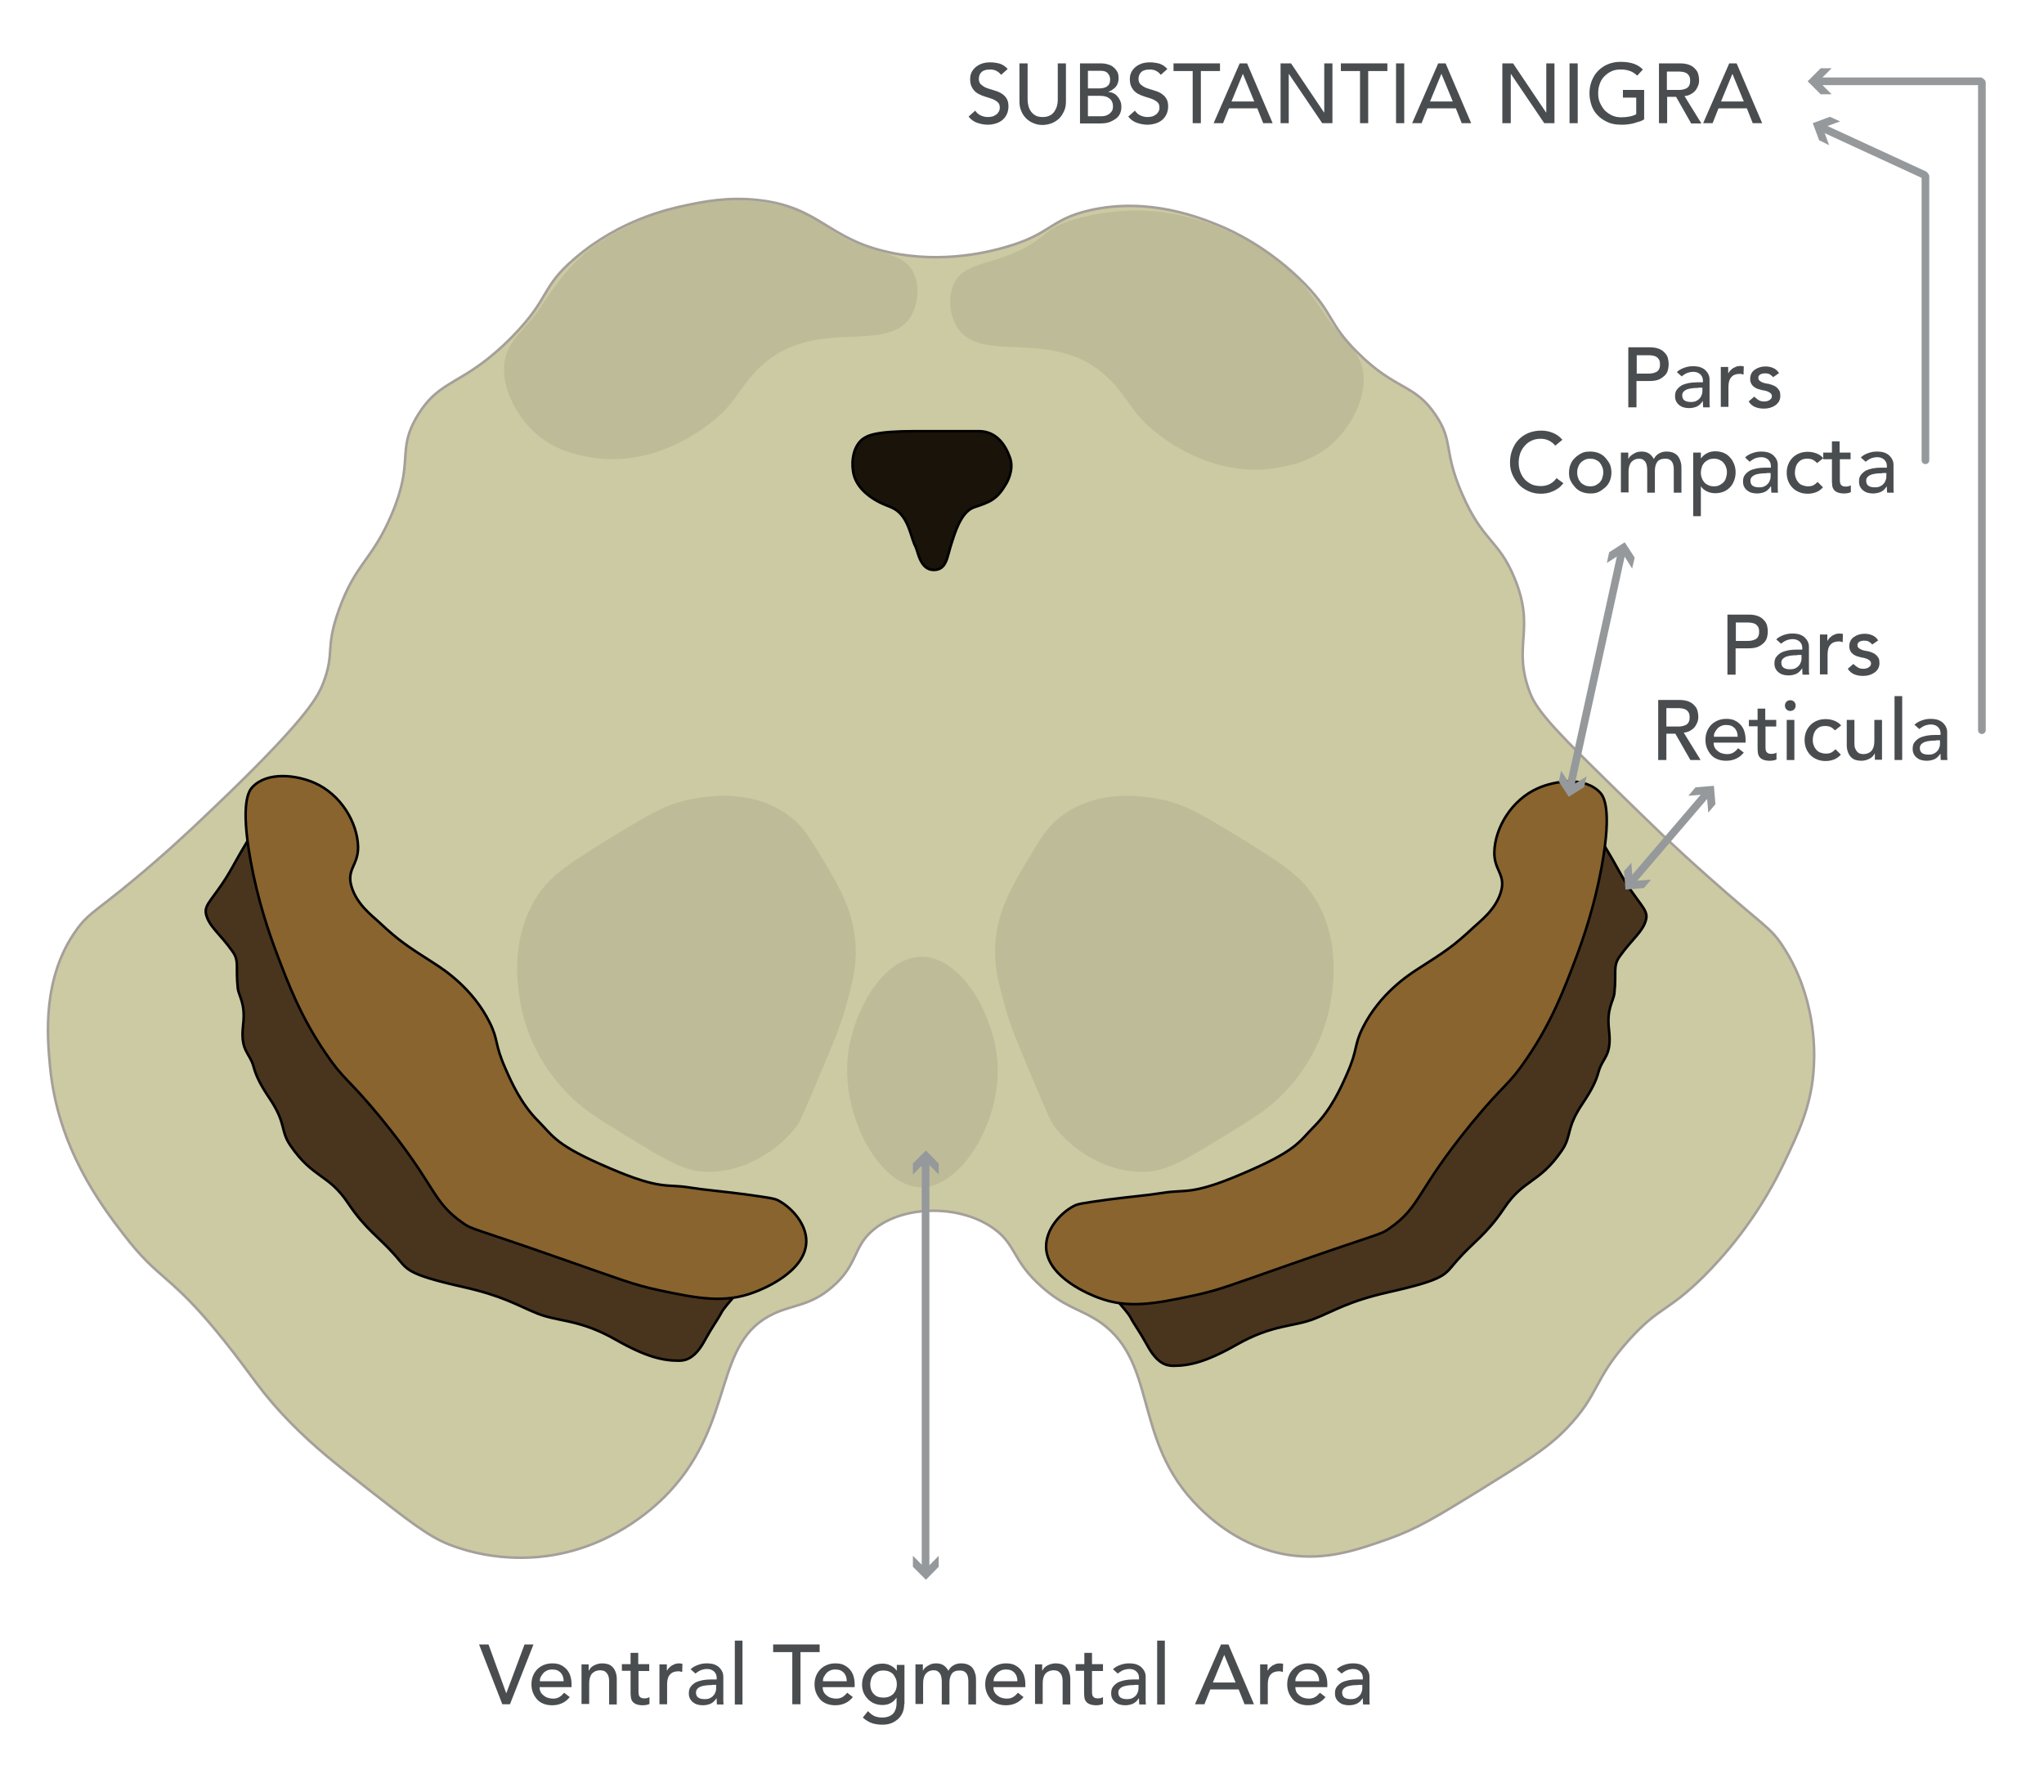 <?xml version="1.0" encoding="UTF-8"?>
<svg xmlns="http://www.w3.org/2000/svg" xmlns:xlink="http://www.w3.org/1999/xlink" width="1000px" height="877px" viewBox="0 0 1002 877" version="1.1">
<defs>
<filter id="alpha" filterUnits="objectBoundingBox" x="0%" y="0%" width="100%" height="100%">
  <feColorMatrix type="matrix" in="SourceGraphic" values="0 0 0 0 1 0 0 0 0 1 0 0 0 0 1 0 0 0 1 0"/>
</filter>
<mask id="mask0">
  <g filter="url(#alpha)">
<rect x="0" y="0" width="1002" height="877" style="fill:rgb(0%,0%,0%);fill-opacity:0.349;stroke:none;"/>
  </g>
</mask>
<clipPath id="clip1">
  <rect x="0" y="0" width="1002" height="877"/>
</clipPath>
<g id="surface5" clip-path="url(#clip1)">
<path style=" stroke:none;fill-rule:nonzero;fill:rgb(63.922%,62.745%,53.333%);fill-opacity:1;" d="M 261.398 210.48 C 271.543 220.254 283.566 222.258 289.703 223.383 C 319.262 228.395 342.684 210.605 346.316 207.973 C 360.719 197.574 361.348 190.184 371.992 179.66 C 398.547 153.352 435.117 173.645 446.641 153.977 C 450.648 147.086 451.023 137.312 446.641 130.797 C 441.883 123.781 431.484 123.531 418.336 117.895 C 400.301 110.125 405.434 104.988 382.262 99.852 C 357.465 94.34 333.414 97.223 307.613 110.125 C 286.824 120.523 279.309 128.168 263.902 151.344 C 259.141 158.359 251.25 164.625 248.496 171.891 C 243.738 184.797 251.629 201.207 261.398 210.48 Z M 261.398 210.48 "/>
</g>
<mask id="mask1">
  <g filter="url(#alpha)">
<rect x="0" y="0" width="1002" height="877" style="fill:rgb(0%,0%,0%);fill-opacity:0.349;stroke:none;"/>
  </g>
</mask>
<clipPath id="clip2">
  <rect x="0" y="0" width="1002" height="877"/>
</clipPath>
<g id="surface8" clip-path="url(#clip2)">
<path style=" stroke:none;fill-rule:nonzero;fill:rgb(63.922%,62.745%,53.333%);fill-opacity:1;" d="M 654.18 215.617 C 644.035 225.391 632.012 227.395 625.875 228.52 C 596.316 233.531 572.895 215.742 569.262 213.109 C 554.859 202.711 554.23 195.32 543.586 184.797 C 517.031 158.488 480.461 178.781 468.938 159.113 C 464.93 152.223 464.551 142.449 468.938 135.934 C 473.695 128.918 484.09 128.668 497.242 123.031 C 515.277 115.262 510.145 110.125 533.316 104.988 C 558.113 99.477 582.16 102.359 607.965 115.262 C 628.754 125.66 636.27 133.305 651.676 156.48 C 656.434 163.496 664.324 169.762 667.082 177.027 C 671.84 189.934 663.949 206.344 654.18 215.617 Z M 654.18 215.617 "/>
</g>
<mask id="mask2">
  <g filter="url(#alpha)">
<rect x="0" y="0" width="1002" height="877" style="fill:rgb(0%,0%,0%);fill-opacity:0.349;stroke:none;"/>
  </g>
</mask>
<clipPath id="clip3">
  <rect x="0" y="0" width="1002" height="877"/>
</clipPath>
<g id="surface11" clip-path="url(#clip3)">
<path style=" stroke:none;fill-rule:nonzero;fill:rgb(63.922%,62.745%,53.333%);fill-opacity:1;" d="M 503.254 421.586 C 495.988 433.863 488.727 446.016 487.848 462.805 C 487.348 473.328 489.477 480.973 492.984 493.75 C 495.363 502.145 498.871 510.664 505.883 527.203 C 511.898 541.484 514.902 548.5 516.156 550.379 C 525.422 563.285 543.461 574.688 562.496 573.559 C 572.645 572.93 582.16 567.168 601.074 555.516 C 615.102 546.871 622.117 542.613 629.383 534.969 C 634.141 529.957 648.797 514.047 652.551 488.613 C 653.68 481.223 656.938 459.797 644.785 439.754 C 637.773 428.227 627.254 421.711 606.211 408.809 C 588.926 398.285 580.285 393.02 567.633 390.766 C 560.746 389.512 539.074 385.754 521.289 398.535 C 513.902 403.672 510.395 409.684 503.254 421.586 Z M 503.254 421.586 "/>
</g>
<mask id="mask3">
  <g filter="url(#alpha)">
<rect x="0" y="0" width="1002" height="877" style="fill:rgb(0%,0%,0%);fill-opacity:0.349;stroke:none;"/>
  </g>
</mask>
<clipPath id="clip4">
  <rect x="0" y="0" width="1002" height="877"/>
</clipPath>
<g id="surface14" clip-path="url(#clip4)">
<path style=" stroke:none;fill-rule:nonzero;fill:rgb(63.922%,62.745%,53.333%);fill-opacity:1;" d="M 404.055 421.586 C 411.32 433.863 418.586 446.016 419.461 462.805 C 419.965 473.328 417.836 480.973 414.328 493.75 C 411.945 502.145 408.441 510.664 401.426 527.203 C 395.414 541.484 392.41 548.5 391.156 550.379 C 381.887 563.285 363.852 574.688 344.812 573.559 C 334.668 572.93 325.148 567.168 306.234 555.516 C 292.207 546.871 285.195 542.613 277.93 534.969 C 273.172 529.957 258.516 514.047 254.758 488.613 C 253.633 481.223 250.375 459.797 262.523 439.754 C 269.539 428.227 280.059 421.711 301.102 408.809 C 318.387 398.285 327.027 393.02 339.68 390.766 C 346.566 389.512 368.234 385.754 386.02 398.535 C 393.41 403.672 396.918 409.684 404.055 421.586 Z M 404.055 421.586 "/>
</g>
<mask id="mask4">
  <g filter="url(#alpha)">
<rect x="0" y="0" width="1002" height="877" style="fill:rgb(0%,0%,0%);fill-opacity:0.349;stroke:none;"/>
  </g>
</mask>
<clipPath id="clip5">
  <rect x="0" y="0" width="1002" height="877"/>
</clipPath>
<g id="surface17" clip-path="url(#clip5)">
<path style=" stroke:none;fill-rule:nonzero;fill:rgb(63.922%,62.745%,53.333%);fill-opacity:1;" d="M 451.402 468.191 C 432.613 468.57 417.836 495.504 415.578 517.18 C 412.574 546.371 431.109 580.949 451.402 581.199 C 470.816 581.449 489.727 550.379 489.102 522.816 C 488.477 497.637 471.316 467.816 451.402 468.191 Z M 451.402 468.191 "/>
</g>
</defs>
<g id="surface1">
<path style=" stroke:none;fill-rule:nonzero;fill:rgb(29.02%,30.196%,30.98%);fill-opacity:1;" d="M 798.344 169.387 L 808.613 169.387 C 810.492 169.387 811.996 169.637 813.25 170.137 C 814.5 170.641 815.379 171.266 816.129 172.141 C 816.879 172.895 817.383 173.77 817.633 174.773 C 817.883 175.777 818.008 176.652 818.008 177.656 C 818.008 178.656 817.883 179.535 817.633 180.535 C 817.383 181.539 816.879 182.414 816.129 183.168 C 815.379 183.918 814.5 184.547 813.25 185.172 C 811.996 185.672 810.492 185.926 808.613 185.926 L 802.227 185.926 L 802.227 198.828 L 798.219 198.828 L 798.219 169.387 Z M 802.352 182.289 L 807.613 182.289 C 808.363 182.289 809.113 182.289 809.867 182.164 C 810.617 182.039 811.246 181.789 811.871 181.539 C 812.496 181.164 812.996 180.789 813.25 180.16 C 813.625 179.535 813.75 178.781 813.75 177.781 C 813.75 176.777 813.625 176.027 813.25 175.398 C 812.871 174.773 812.371 174.273 811.871 174.023 C 811.246 173.645 810.617 173.52 809.867 173.395 C 809.113 173.27 808.363 173.27 807.613 173.27 L 802.352 173.27 Z M 802.352 182.289 "/>
<path style=" stroke:none;fill-rule:nonzero;fill:rgb(29.02%,30.196%,30.98%);fill-opacity:1;" d="M 822.016 181.539 C 823.02 180.535 824.27 179.91 825.648 179.41 C 827.027 178.906 828.402 178.656 829.781 178.656 C 831.16 178.656 832.41 178.781 833.539 179.16 C 834.539 179.535 835.418 180.035 836.043 180.66 C 836.672 181.289 837.172 181.914 837.547 182.793 C 837.922 183.543 838.047 184.422 838.047 185.297 L 838.047 195.32 C 838.047 196.07 838.047 196.699 838.047 197.199 C 838.047 197.824 838.172 198.328 838.172 198.828 L 834.918 198.828 C 834.793 197.824 834.793 196.824 834.793 195.82 L 834.664 195.82 C 833.789 197.074 832.914 197.953 831.785 198.453 C 830.656 198.953 829.281 199.203 827.902 199.203 C 827.027 199.203 826.148 199.078 825.273 198.828 C 824.395 198.578 823.77 198.203 823.145 197.699 C 822.516 197.199 822.016 196.574 821.641 195.82 C 821.266 195.07 821.141 194.191 821.141 193.316 C 821.141 192.062 821.391 190.934 822.016 190.184 C 822.641 189.309 823.395 188.68 824.395 188.055 C 825.398 187.551 826.523 187.176 827.777 186.926 C 829.031 186.676 830.531 186.551 832.035 186.551 L 834.793 186.551 L 834.793 185.672 C 834.793 185.172 834.664 184.672 834.539 184.172 C 834.289 183.668 834.039 183.168 833.664 182.793 C 833.289 182.414 832.789 182.039 832.16 181.789 C 831.535 181.539 830.91 181.414 830.031 181.414 C 829.281 181.414 828.652 181.539 828.152 181.664 C 827.652 181.789 827.152 181.914 826.648 182.164 C 826.148 182.414 825.773 182.668 825.398 182.918 C 825.023 183.168 824.645 183.418 824.395 183.668 Z M 832.535 189.309 C 831.66 189.309 830.785 189.309 829.781 189.434 C 828.777 189.559 828.027 189.684 827.277 189.934 C 826.523 190.184 825.898 190.559 825.398 191.062 C 824.898 191.562 824.645 192.188 824.645 192.941 C 824.645 194.066 825.023 194.945 825.773 195.445 C 826.523 195.945 827.527 196.199 828.906 196.199 C 829.906 196.199 830.785 196.07 831.535 195.695 C 832.285 195.32 832.789 194.945 833.289 194.316 C 833.789 193.816 834.039 193.191 834.289 192.438 C 834.539 191.812 834.539 191.062 834.539 190.434 L 834.539 189.18 L 832.535 189.18 Z M 832.535 189.309 "/>
<path style=" stroke:none;fill-rule:nonzero;fill:rgb(29.02%,30.196%,30.98%);fill-opacity:1;" d="M 843.434 179.035 L 847.191 179.035 L 847.191 182.039 L 847.316 182.039 C 847.566 181.539 847.941 181.039 848.316 180.66 C 848.695 180.285 849.195 179.91 849.695 179.535 C 850.195 179.285 850.824 179.035 851.324 178.781 C 851.949 178.656 852.578 178.531 853.203 178.531 C 853.828 178.531 854.332 178.656 854.832 178.781 L 854.707 182.793 C 854.457 182.668 854.078 182.668 853.828 182.543 C 853.578 182.414 853.203 182.414 852.953 182.414 C 851.074 182.414 849.695 182.918 848.82 183.918 C 847.816 184.922 847.316 186.551 847.316 188.68 L 847.316 198.578 L 843.559 198.578 L 843.559 179.035 Z M 843.434 179.035 "/>
<path style=" stroke:none;fill-rule:nonzero;fill:rgb(29.02%,30.196%,30.98%);fill-opacity:1;" d="M 869.234 184.043 C 868.734 183.543 868.234 183.043 867.605 182.668 C 866.98 182.289 866.105 182.164 865.227 182.164 C 864.352 182.164 863.598 182.289 862.973 182.668 C 862.348 183.043 861.969 183.543 861.969 184.297 C 861.969 184.922 862.098 185.297 862.473 185.672 C 862.848 186.051 863.348 186.301 863.848 186.551 C 864.352 186.801 864.852 186.926 865.477 187.051 C 866.105 187.176 866.605 187.301 866.98 187.301 C 867.73 187.551 868.484 187.68 869.234 188.055 C 869.988 188.305 870.488 188.68 871.113 189.18 C 871.613 189.684 871.992 190.184 872.367 190.809 C 872.617 191.438 872.742 192.188 872.742 193.191 C 872.742 194.316 872.492 195.195 871.992 196.07 C 871.488 196.824 870.863 197.449 870.113 197.953 C 869.359 198.453 868.484 198.828 867.605 199.078 C 866.605 199.328 865.727 199.453 864.727 199.453 C 863.098 199.453 861.719 199.203 860.469 198.703 C 859.215 198.203 858.086 197.324 857.211 195.945 L 859.965 193.566 C 860.594 194.191 861.219 194.695 861.969 195.195 C 862.723 195.695 863.598 195.945 864.727 195.945 C 865.227 195.945 865.727 195.945 866.105 195.82 C 866.605 195.695 866.98 195.57 867.355 195.32 C 867.73 195.07 867.984 194.82 868.234 194.57 C 868.484 194.191 868.609 193.941 868.609 193.441 C 868.609 192.941 868.484 192.438 868.109 192.062 C 867.73 191.688 867.355 191.438 866.855 191.188 C 866.355 190.934 865.852 190.809 865.352 190.684 C 864.852 190.559 864.352 190.434 863.973 190.434 C 863.223 190.184 862.473 190.059 861.719 189.809 C 860.969 189.559 860.344 189.18 859.84 188.805 C 859.34 188.43 858.84 187.93 858.465 187.176 C 858.086 186.426 857.961 185.797 857.961 184.797 C 857.961 183.793 858.215 182.918 858.59 182.164 C 858.965 181.414 859.59 180.789 860.344 180.285 C 861.094 179.785 861.844 179.41 862.723 179.16 C 863.598 178.906 864.477 178.781 865.477 178.781 C 866.855 178.781 868.109 179.035 869.234 179.535 C 870.488 180.035 871.363 180.914 872.117 182.039 Z M 869.234 184.043 "/>
<path style=" stroke:none;fill-rule:nonzero;fill:rgb(29.02%,30.196%,30.98%);fill-opacity:1;" d="M 762.398 217.621 C 761.52 216.492 760.52 215.742 759.266 215.117 C 758.012 214.488 756.637 214.238 755.383 214.238 C 753.754 214.238 752.25 214.488 750.875 215.117 C 749.496 215.742 748.367 216.617 747.492 217.621 C 746.488 218.75 745.738 220 745.238 221.379 C 744.738 222.883 744.484 224.387 744.484 226.016 C 744.484 227.52 744.738 229.023 745.238 230.402 C 745.738 231.777 746.488 233.031 747.367 234.035 C 748.242 235.035 749.496 235.914 750.75 236.539 C 752.125 237.164 753.629 237.418 755.383 237.418 C 757.012 237.418 758.516 237.039 759.766 236.414 C 761.02 235.789 762.145 234.785 763.023 233.531 L 766.406 236.039 C 766.152 236.289 765.777 236.789 765.277 237.293 C 764.777 237.918 764.023 238.418 763.023 239.047 C 762.145 239.672 761.02 240.047 759.766 240.547 C 758.516 240.926 757.012 241.176 755.258 241.176 C 752.879 241.176 750.875 240.676 748.996 239.797 C 747.117 238.918 745.488 237.793 744.234 236.289 C 742.984 234.785 741.98 233.281 741.23 231.402 C 740.477 229.523 740.227 227.77 740.227 225.891 C 740.227 223.637 740.602 221.504 741.355 219.625 C 742.105 217.746 743.109 215.992 744.484 214.613 C 745.863 213.234 747.492 212.109 749.371 211.355 C 751.25 210.605 753.379 210.23 755.633 210.23 C 757.512 210.23 759.516 210.605 761.27 211.355 C 763.148 212.109 764.652 213.234 765.902 214.738 Z M 762.398 217.621 "/>
<path style=" stroke:none;fill-rule:nonzero;fill:rgb(29.02%,30.196%,30.98%);fill-opacity:1;" d="M 769.16 230.777 C 769.16 229.398 769.41 228.02 769.91 226.766 C 770.414 225.516 771.164 224.387 772.168 223.508 C 773.043 222.633 774.172 221.883 775.422 221.254 C 776.676 220.629 778.055 220.504 779.555 220.504 C 781.059 220.504 782.438 220.754 783.688 221.254 C 784.941 221.754 786.07 222.508 786.945 223.508 C 787.824 224.512 788.574 225.516 789.199 226.766 C 789.703 228.02 789.953 229.398 789.953 230.777 C 789.953 232.156 789.703 233.531 789.199 234.785 C 788.699 236.039 787.949 237.164 786.945 238.043 C 785.945 238.918 784.941 239.672 783.688 240.297 C 782.438 240.926 781.059 241.051 779.555 241.051 C 778.055 241.051 776.676 240.801 775.422 240.297 C 774.172 239.797 773.043 239.047 772.168 238.043 C 771.289 237.039 770.539 236.039 769.91 234.785 C 769.285 233.531 769.16 232.281 769.16 230.777 Z M 773.168 230.777 C 773.168 231.777 773.293 232.656 773.668 233.531 C 773.918 234.41 774.422 235.035 774.922 235.664 C 775.422 236.289 776.176 236.664 776.926 237.039 C 777.676 237.418 778.68 237.543 779.555 237.543 C 780.559 237.543 781.434 237.418 782.188 237.039 C 782.938 236.664 783.688 236.164 784.191 235.664 C 784.691 235.035 785.191 234.41 785.441 233.531 C 785.691 232.656 785.945 231.777 785.945 230.777 C 785.945 229.773 785.82 228.898 785.441 228.02 C 785.066 227.145 784.691 226.516 784.191 225.891 C 783.688 225.266 782.938 224.887 782.188 224.512 C 781.434 224.137 780.434 224.012 779.555 224.012 C 778.555 224.012 777.676 224.137 776.926 224.512 C 776.176 224.887 775.422 225.391 774.922 225.891 C 774.422 226.516 773.918 227.145 773.668 228.02 C 773.293 228.898 773.168 229.773 773.168 230.777 Z M 773.168 230.777 "/>
<path style=" stroke:none;fill-rule:nonzero;fill:rgb(29.02%,30.196%,30.98%);fill-opacity:1;" d="M 794.711 221.004 L 798.219 221.004 L 798.219 224.012 L 798.344 224.012 C 798.469 223.762 798.594 223.383 798.969 223.008 C 799.344 222.633 799.723 222.258 800.348 221.883 C 800.848 221.504 801.477 221.254 802.227 220.879 C 802.977 220.629 803.73 220.504 804.605 220.504 C 806.109 220.504 807.234 220.754 808.238 221.379 C 809.242 222.008 809.992 222.883 810.742 224.137 C 811.371 222.883 812.246 222.008 813.375 221.379 C 814.5 220.754 815.754 220.504 816.879 220.504 C 818.383 220.504 819.637 220.754 820.637 221.254 C 821.641 221.754 822.391 222.383 822.891 223.258 C 823.395 224.012 823.77 225.012 824.02 226.016 C 824.27 227.02 824.27 228.145 824.27 229.273 L 824.27 240.676 L 820.512 240.676 L 820.512 229.773 C 820.512 229.023 820.512 228.27 820.387 227.645 C 820.262 226.891 820.137 226.391 819.762 225.766 C 819.512 225.266 819.008 224.762 818.508 224.512 C 818.008 224.137 817.258 224.012 816.254 224.012 C 814.5 224.012 813.121 224.512 812.371 225.641 C 811.621 226.766 811.246 228.145 811.246 229.898 L 811.246 240.676 L 807.488 240.676 L 807.488 230.402 C 807.488 229.523 807.488 228.645 807.363 227.895 C 807.234 227.145 807.109 226.391 806.734 225.891 C 806.484 225.266 805.984 224.887 805.484 224.512 C 804.98 224.137 804.23 224.012 803.352 224.012 C 802.727 224.012 802.102 224.137 801.477 224.387 C 800.848 224.637 800.348 225.012 799.848 225.516 C 799.344 226.016 798.969 226.766 798.719 227.52 C 798.469 228.395 798.344 229.273 798.344 230.402 L 798.344 240.547 L 794.586 240.547 L 794.586 221.004 Z M 794.711 221.004 "/>
<path style=" stroke:none;fill-rule:nonzero;fill:rgb(29.02%,30.196%,30.98%);fill-opacity:1;" d="M 830.031 221.004 L 833.789 221.004 L 833.789 223.762 L 833.914 223.762 C 834.664 222.758 835.668 221.883 836.922 221.254 C 838.172 220.629 839.426 220.379 840.805 220.379 C 842.305 220.379 843.684 220.629 844.938 221.129 C 846.188 221.629 847.191 222.383 848.066 223.383 C 848.945 224.262 849.57 225.391 850.07 226.641 C 850.574 227.895 850.824 229.273 850.824 230.652 C 850.824 232.156 850.574 233.531 850.07 234.785 C 849.57 236.039 848.945 237.164 848.066 238.043 C 847.191 238.918 846.188 239.672 844.938 240.172 C 843.684 240.676 842.305 240.926 840.805 240.926 C 839.426 240.926 838.047 240.676 836.797 240.047 C 835.543 239.422 834.539 238.668 833.914 237.668 L 833.789 237.668 L 833.789 252.199 L 830.031 252.199 Z M 840.176 224.012 C 839.176 224.012 838.297 224.137 837.547 224.512 C 836.797 224.887 836.043 225.391 835.543 225.891 C 835.043 226.516 834.539 227.145 834.289 228.02 C 834.039 228.898 833.789 229.773 833.789 230.777 C 833.789 231.777 833.914 232.656 834.289 233.531 C 834.539 234.41 835.043 235.035 835.543 235.664 C 836.043 236.289 836.797 236.664 837.547 237.039 C 838.297 237.418 839.301 237.543 840.176 237.543 C 841.18 237.543 842.055 237.418 842.809 237.039 C 843.559 236.664 844.309 236.164 844.812 235.664 C 845.312 235.16 845.812 234.41 846.062 233.531 C 846.312 232.656 846.566 231.777 846.566 230.777 C 846.566 229.773 846.441 228.898 846.062 228.02 C 845.812 227.145 845.312 226.516 844.812 225.891 C 844.309 225.266 843.559 224.887 842.809 224.512 C 842.055 224.137 841.18 224.012 840.176 224.012 Z M 840.176 224.012 "/>
<path style=" stroke:none;fill-rule:nonzero;fill:rgb(29.02%,30.196%,30.98%);fill-opacity:1;" d="M 855.457 223.383 C 856.461 222.383 857.711 221.754 859.09 221.254 C 860.469 220.754 861.844 220.504 863.223 220.504 C 864.602 220.504 865.852 220.629 866.98 221.004 C 867.984 221.379 868.859 221.883 869.484 222.508 C 870.113 223.133 870.613 223.762 870.988 224.637 C 871.363 225.391 871.488 226.266 871.488 227.145 L 871.488 237.164 C 871.488 237.918 871.488 238.543 871.488 239.047 C 871.488 239.672 871.613 240.172 871.613 240.676 L 868.359 240.676 C 868.234 239.672 868.234 238.668 868.234 237.668 L 867.984 237.668 C 867.105 238.918 866.23 239.797 865.102 240.297 C 863.973 240.801 862.598 241.051 861.219 241.051 C 860.344 241.051 859.465 240.926 858.59 240.676 C 857.711 240.422 857.086 240.047 856.461 239.547 C 855.832 239.047 855.332 238.418 854.957 237.668 C 854.582 236.914 854.457 236.039 854.457 235.16 C 854.457 233.91 854.707 232.781 855.332 232.027 C 855.957 231.152 856.711 230.527 857.711 229.898 C 858.715 229.398 859.84 229.023 861.094 228.773 C 862.348 228.52 863.848 228.395 865.352 228.395 L 868.109 228.395 L 868.109 227.52 C 868.109 227.02 867.984 226.516 867.855 226.016 C 867.605 225.516 867.355 225.012 866.98 224.637 C 866.605 224.262 866.105 223.887 865.477 223.637 C 864.852 223.383 864.227 223.258 863.348 223.258 C 862.598 223.258 861.969 223.383 861.469 223.508 C 860.969 223.637 860.469 223.762 859.965 224.012 C 859.465 224.262 859.09 224.512 858.715 224.762 C 858.34 225.012 857.961 225.266 857.711 225.516 Z M 865.977 231.152 C 865.102 231.152 864.227 231.152 863.223 231.277 C 862.223 231.402 861.469 231.527 860.719 231.777 C 859.965 232.027 859.34 232.406 858.84 232.906 C 858.34 233.406 858.086 234.035 858.086 234.785 C 858.086 235.914 858.465 236.789 859.215 237.293 C 859.965 237.793 860.969 238.043 862.348 238.043 C 863.348 238.043 864.227 237.918 864.977 237.543 C 865.727 237.164 866.23 236.789 866.73 236.164 C 867.23 235.664 867.48 235.035 867.73 234.285 C 867.984 233.656 867.984 232.906 867.984 232.281 L 867.984 231.027 L 865.977 231.027 Z M 865.977 231.152 "/>
<path style=" stroke:none;fill-rule:nonzero;fill:rgb(29.02%,30.196%,30.98%);fill-opacity:1;" d="M 890.777 226.141 C 890.027 225.391 889.398 224.887 888.648 224.512 C 887.898 224.137 887.02 224.012 885.895 224.012 C 884.891 224.012 884.016 224.137 883.262 224.512 C 882.512 224.887 881.887 225.391 881.383 226.016 C 880.883 226.641 880.508 227.395 880.258 228.27 C 880.008 229.148 879.883 230.023 879.883 230.902 C 879.883 231.777 880.008 232.656 880.383 233.531 C 880.633 234.41 881.133 235.035 881.633 235.664 C 882.137 236.289 882.887 236.789 883.641 237.039 C 884.391 237.293 885.266 237.543 886.27 237.543 C 887.27 237.543 888.273 237.418 888.898 237.039 C 889.652 236.664 890.277 236.164 891.027 235.41 L 893.66 238.043 C 892.656 239.172 891.531 239.922 890.277 240.422 C 889.023 240.926 887.648 241.176 886.145 241.176 C 884.641 241.176 883.262 240.926 882.012 240.422 C 880.758 239.922 879.629 239.172 878.754 238.293 C 877.879 237.418 877.125 236.289 876.625 235.035 C 876.125 233.781 875.875 232.406 875.875 230.902 C 875.875 229.398 876.125 228.02 876.625 226.766 C 877.125 225.516 877.879 224.387 878.754 223.508 C 879.629 222.633 880.758 221.883 882.012 221.379 C 883.262 220.879 884.641 220.629 886.27 220.629 C 887.648 220.629 889.023 220.879 890.402 221.379 C 891.656 221.883 892.906 222.633 893.785 223.762 Z M 890.777 226.141 "/>
<path style=" stroke:none;fill-rule:nonzero;fill:rgb(29.02%,30.196%,30.98%);fill-opacity:1;" d="M 907.312 224.262 L 901.926 224.262 L 901.926 233.156 C 901.926 233.656 901.926 234.285 901.926 234.785 C 901.926 235.285 902.051 235.789 902.176 236.289 C 902.301 236.664 902.676 237.039 903.051 237.293 C 903.43 237.543 903.93 237.668 904.68 237.668 C 905.184 237.668 905.559 237.668 906.059 237.543 C 906.559 237.418 906.934 237.293 907.312 237.039 L 907.312 240.422 C 906.809 240.676 906.309 240.801 905.559 240.926 C 904.805 241.051 904.305 241.051 903.93 241.051 C 902.551 241.051 901.426 240.801 900.547 240.422 C 899.797 240.047 899.168 239.547 898.793 238.918 C 898.418 238.293 898.168 237.543 898.168 236.789 C 898.043 236.039 898.043 235.16 898.043 234.41 L 898.043 224.262 L 893.785 224.262 L 893.785 221.004 L 898.043 221.004 L 898.043 215.492 L 901.801 215.492 L 901.801 221.004 L 907.188 221.004 L 907.188 224.262 Z M 907.312 224.262 "/>
<path style=" stroke:none;fill-rule:nonzero;fill:rgb(29.02%,30.196%,30.98%);fill-opacity:1;" d="M 912.195 223.383 C 913.199 222.383 914.449 221.754 915.828 221.254 C 917.207 220.754 918.582 220.504 919.961 220.504 C 921.34 220.504 922.59 220.629 923.719 221.004 C 924.723 221.379 925.598 221.883 926.223 222.508 C 926.852 223.133 927.352 223.762 927.727 224.637 C 928.102 225.391 928.227 226.266 928.227 227.145 L 928.227 237.164 C 928.227 237.918 928.227 238.543 928.227 239.047 C 928.227 239.672 928.352 240.172 928.352 240.676 L 925.098 240.676 C 924.973 239.672 924.973 238.668 924.973 237.668 L 924.848 237.668 C 923.969 238.918 923.094 239.797 921.965 240.297 C 920.84 240.801 919.461 241.051 918.082 241.051 C 917.207 241.051 916.328 240.926 915.453 240.676 C 914.574 240.422 913.949 240.047 913.324 239.547 C 912.695 239.047 912.195 238.418 911.82 237.668 C 911.445 236.914 911.32 236.039 911.32 235.16 C 911.32 233.91 911.57 232.781 912.195 232.027 C 912.82 231.152 913.574 230.527 914.574 229.898 C 915.578 229.398 916.703 229.023 917.957 228.773 C 919.211 228.52 920.711 228.395 922.215 228.395 L 924.973 228.395 L 924.973 227.52 C 924.973 227.02 924.848 226.516 924.723 226.016 C 924.469 225.516 924.219 225.012 923.844 224.637 C 923.469 224.262 922.969 223.887 922.34 223.637 C 921.715 223.383 921.09 223.258 920.211 223.258 C 919.461 223.258 918.836 223.383 918.332 223.508 C 917.832 223.637 917.332 223.762 916.828 224.012 C 916.328 224.262 915.953 224.512 915.578 224.762 C 915.203 225.012 914.824 225.266 914.574 225.516 Z M 922.715 231.152 C 921.84 231.152 920.965 231.152 919.961 231.277 C 918.961 231.402 918.207 231.527 917.457 231.777 C 916.703 232.027 916.078 232.406 915.578 232.906 C 915.078 233.406 914.824 234.035 914.824 234.785 C 914.824 235.914 915.203 236.789 915.953 237.293 C 916.703 237.793 917.707 238.043 919.086 238.043 C 920.086 238.043 920.965 237.918 921.715 237.543 C 922.465 237.164 922.969 236.789 923.469 236.164 C 923.969 235.664 924.219 235.035 924.469 234.285 C 924.723 233.656 924.723 232.906 924.723 232.281 L 924.723 231.027 L 922.715 231.027 Z M 922.715 231.152 "/>
<path style=" stroke:none;fill-rule:nonzero;fill:rgb(29.02%,30.196%,30.98%);fill-opacity:1;" d="M 846.941 300.434 L 857.211 300.434 C 859.09 300.434 860.594 300.688 861.844 301.188 C 863.098 301.688 863.973 302.312 864.727 303.191 C 865.477 303.941 865.977 304.82 866.23 305.824 C 866.48 306.824 866.605 307.703 866.605 308.703 C 866.605 309.707 866.48 310.582 866.23 311.586 C 865.977 312.586 865.477 313.465 864.727 314.215 C 863.973 314.969 863.098 315.594 861.844 316.223 C 860.594 316.723 859.09 316.973 857.211 316.973 L 850.824 316.973 L 850.824 329.879 L 846.816 329.879 L 846.816 300.434 Z M 850.949 313.34 L 856.211 313.34 C 856.961 313.34 857.711 313.34 858.465 313.215 C 859.215 313.09 859.84 312.84 860.469 312.586 C 861.094 312.211 861.594 311.836 861.844 311.211 C 862.223 310.582 862.348 309.832 862.348 308.828 C 862.348 307.828 862.223 307.074 861.844 306.449 C 861.469 305.824 860.969 305.32 860.469 305.07 C 859.84 304.695 859.215 304.57 858.465 304.445 C 857.711 304.32 856.961 304.32 856.211 304.32 L 850.949 304.32 Z M 850.949 313.34 "/>
<path style=" stroke:none;fill-rule:nonzero;fill:rgb(29.02%,30.196%,30.98%);fill-opacity:1;" d="M 870.738 312.586 C 871.738 311.586 872.992 310.961 874.371 310.457 C 875.746 309.957 877.125 309.707 878.504 309.707 C 879.883 309.707 881.133 309.832 882.262 310.207 C 883.262 310.582 884.141 311.086 884.766 311.711 C 885.391 312.336 885.895 312.965 886.27 313.84 C 886.645 314.594 886.77 315.469 886.77 316.348 L 886.77 326.371 C 886.77 327.121 886.77 327.746 886.77 328.25 C 886.77 328.875 886.895 329.375 886.895 329.879 L 883.641 329.879 C 883.512 328.875 883.512 327.871 883.512 326.871 L 883.387 326.871 C 882.512 328.125 881.633 329 880.508 329.5 C 879.379 330.004 878.004 330.254 876.625 330.254 C 875.746 330.254 874.871 330.129 873.996 329.879 C 873.117 329.625 872.492 329.25 871.867 328.75 C 871.238 328.25 870.738 327.621 870.363 326.871 C 869.988 326.117 869.859 325.242 869.859 324.363 C 869.859 323.113 870.113 321.984 870.738 321.234 C 871.363 320.355 872.117 319.73 873.117 319.102 C 874.121 318.602 875.246 318.227 876.5 317.977 C 877.754 317.723 879.254 317.598 880.758 317.598 L 883.512 317.598 L 883.512 316.723 C 883.512 316.223 883.387 315.719 883.262 315.219 C 883.012 314.719 882.762 314.215 882.387 313.84 C 882.012 313.465 881.508 313.09 880.883 312.84 C 880.258 312.586 879.629 312.461 878.754 312.461 C 878.004 312.461 877.375 312.586 876.875 312.715 C 876.375 312.84 875.875 312.965 875.371 313.215 C 874.871 313.465 874.496 313.715 874.121 313.965 C 873.742 314.215 873.367 314.469 873.117 314.719 Z M 881.133 320.355 C 880.258 320.355 879.379 320.355 878.379 320.48 C 877.375 320.605 876.625 320.73 875.875 320.98 C 875.121 321.234 874.496 321.609 873.996 322.109 C 873.492 322.609 873.242 323.238 873.242 323.988 C 873.242 325.117 873.617 325.992 874.371 326.496 C 875.121 326.996 876.125 327.246 877.5 327.246 C 878.504 327.246 879.379 327.121 880.133 326.746 C 880.883 326.371 881.383 325.992 881.887 325.367 C 882.387 324.867 882.637 324.238 882.887 323.488 C 883.137 322.859 883.137 322.109 883.137 321.484 L 883.137 320.23 L 881.133 320.23 Z M 881.133 320.355 "/>
<path style=" stroke:none;fill-rule:nonzero;fill:rgb(29.02%,30.196%,30.98%);fill-opacity:1;" d="M 892.031 310.207 L 895.789 310.207 L 895.789 313.215 L 895.914 313.215 C 896.164 312.715 896.539 312.211 896.914 311.836 C 897.289 311.461 897.793 311.086 898.293 310.707 C 898.793 310.457 899.422 310.207 899.922 309.957 C 900.547 309.832 901.172 309.707 901.801 309.707 C 902.426 309.707 902.926 309.832 903.43 309.957 L 903.305 313.965 C 903.051 313.84 902.676 313.84 902.426 313.715 C 902.176 313.59 901.801 313.59 901.551 313.59 C 899.672 313.59 898.293 314.09 897.418 315.094 C 896.414 316.098 895.914 317.723 895.914 319.855 L 895.914 329.754 L 892.156 329.754 L 892.156 310.207 Z M 892.031 310.207 "/>
<path style=" stroke:none;fill-rule:nonzero;fill:rgb(29.02%,30.196%,30.98%);fill-opacity:1;" d="M 917.832 315.094 C 917.332 314.594 916.828 314.09 916.203 313.715 C 915.578 313.34 914.699 313.215 913.824 313.215 C 912.945 313.215 912.195 313.34 911.57 313.715 C 910.941 314.09 910.566 314.594 910.566 315.344 C 910.566 315.969 910.691 316.348 911.07 316.723 C 911.445 317.098 911.945 317.348 912.445 317.598 C 912.945 317.852 913.449 317.977 914.074 318.102 C 914.699 318.227 915.203 318.352 915.578 318.352 C 916.328 318.602 917.082 318.727 917.832 319.102 C 918.582 319.352 919.086 319.73 919.711 320.23 C 920.211 320.73 920.586 321.234 920.965 321.859 C 921.215 322.484 921.34 323.238 921.34 324.238 C 921.34 325.367 921.09 326.242 920.586 327.121 C 920.086 327.871 919.461 328.5 918.707 329 C 917.957 329.5 917.082 329.879 916.203 330.129 C 915.203 330.379 914.324 330.504 913.324 330.504 C 911.695 330.504 910.316 330.254 909.066 329.754 C 907.812 329.25 906.684 328.375 905.809 326.996 L 908.562 324.617 C 909.191 325.242 909.816 325.742 910.566 326.242 C 911.32 326.746 912.195 326.996 913.324 326.996 C 913.824 326.996 914.324 326.996 914.699 326.871 C 915.203 326.746 915.578 326.621 915.953 326.371 C 916.328 326.117 916.578 325.867 916.828 325.617 C 917.082 325.242 917.207 324.992 917.207 324.488 C 917.207 323.988 917.082 323.488 916.703 323.113 C 916.328 322.734 915.953 322.484 915.453 322.234 C 914.953 321.984 914.449 321.859 913.949 321.734 C 913.449 321.609 912.945 321.484 912.57 321.484 C 911.82 321.234 911.07 321.105 910.316 320.855 C 909.566 320.605 908.938 320.23 908.438 319.855 C 907.938 319.48 907.438 318.977 907.059 318.227 C 906.684 317.473 906.559 316.848 906.559 315.844 C 906.559 314.844 906.809 313.965 907.188 313.215 C 907.562 312.461 908.188 311.836 908.938 311.336 C 909.691 310.832 910.441 310.457 911.32 310.207 C 912.195 309.957 913.074 309.832 914.074 309.832 C 915.453 309.832 916.703 310.082 917.832 310.582 C 919.086 311.086 919.961 311.961 920.711 313.09 Z M 917.832 315.094 "/>
<path style=" stroke:none;fill-rule:nonzero;fill:rgb(29.02%,30.196%,30.98%);fill-opacity:1;" d="M 812.871 342.281 L 823.145 342.281 C 825.023 342.281 826.523 342.531 827.777 343.031 C 829.031 343.535 829.906 344.16 830.656 345.035 C 831.41 345.789 831.91 346.664 832.16 347.668 C 832.41 348.672 832.535 349.547 832.535 350.551 C 832.535 351.426 832.41 352.43 832.035 353.305 C 831.66 354.184 831.285 354.934 830.656 355.688 C 830.031 356.438 829.281 356.938 828.402 357.441 C 827.527 357.941 826.523 358.191 825.398 358.316 L 833.664 371.723 L 828.652 371.723 L 821.266 358.816 L 816.879 358.816 L 816.879 371.723 L 812.871 371.723 Z M 816.879 355.309 L 822.141 355.309 C 822.891 355.309 823.645 355.309 824.395 355.184 C 825.148 355.059 825.773 354.809 826.398 354.559 C 827.027 354.184 827.527 353.809 827.777 353.18 C 828.152 352.555 828.277 351.801 828.277 350.801 C 828.277 349.797 828.152 349.047 827.777 348.418 C 827.402 347.793 826.902 347.293 826.398 347.043 C 825.773 346.664 825.148 346.539 824.395 346.414 C 823.645 346.289 822.891 346.289 822.141 346.289 L 816.879 346.289 Z M 816.879 355.309 "/>
<path style=" stroke:none;fill-rule:nonzero;fill:rgb(29.02%,30.196%,30.98%);fill-opacity:1;" d="M 840.051 363.203 C 840.051 364.082 840.176 364.832 840.555 365.582 C 840.93 366.336 841.43 366.836 842.055 367.336 C 842.684 367.84 843.309 368.215 844.184 368.465 C 844.938 368.715 845.812 368.84 846.691 368.84 C 847.816 368.84 848.82 368.59 849.695 368.09 C 850.574 367.59 851.324 366.836 852.074 365.961 L 854.832 368.09 C 852.703 370.719 849.82 372.098 846.188 372.098 C 844.688 372.098 843.184 371.848 841.93 371.348 C 840.68 370.848 839.551 370.094 838.801 369.219 C 838.047 368.34 837.297 367.211 836.797 365.961 C 836.293 364.707 836.043 363.328 836.043 361.824 C 836.043 360.32 836.293 358.945 836.797 357.691 C 837.297 356.438 838.047 355.309 838.926 354.434 C 839.801 353.555 840.93 352.805 842.18 352.305 C 843.434 351.801 844.812 351.551 846.188 351.551 C 847.941 351.551 849.445 351.801 850.574 352.43 C 851.824 353.055 852.703 353.809 853.578 354.809 C 854.332 355.812 854.957 356.938 855.207 358.066 C 855.582 359.32 855.707 360.574 855.707 361.824 L 855.707 363.203 Z M 851.824 360.195 C 851.824 359.32 851.699 358.566 851.449 357.941 C 851.199 357.191 850.824 356.688 850.449 356.188 C 849.945 355.688 849.445 355.309 848.695 354.934 C 847.941 354.684 847.191 354.559 846.188 354.559 C 845.312 354.559 844.434 354.684 843.684 355.059 C 842.934 355.438 842.305 355.812 841.805 356.438 C 841.305 357.062 840.93 357.566 840.555 358.316 C 840.176 359.07 840.176 359.695 840.176 360.32 L 851.824 360.32 Z M 851.824 360.195 "/>
<path style=" stroke:none;fill-rule:nonzero;fill:rgb(29.02%,30.196%,30.98%);fill-opacity:1;" d="M 870.738 355.309 L 865.477 355.309 L 865.477 364.207 C 865.477 364.707 865.477 365.332 865.477 365.836 C 865.477 366.336 865.602 366.836 865.727 367.336 C 865.852 367.715 866.23 368.09 866.605 368.34 C 866.98 368.59 867.48 368.715 868.234 368.715 C 868.734 368.715 869.109 368.715 869.609 368.59 C 870.113 368.465 870.488 368.34 870.863 368.09 L 870.863 371.473 C 870.363 371.723 869.859 371.848 869.109 371.973 C 868.359 372.098 867.855 372.098 867.48 372.098 C 866.105 372.098 864.977 371.848 864.102 371.473 C 863.348 371.098 862.723 370.594 862.348 369.969 C 861.969 369.344 861.719 368.59 861.719 367.84 C 861.594 367.086 861.594 366.211 861.594 365.457 L 861.594 355.184 L 857.336 355.184 L 857.336 352.055 L 861.594 352.055 L 861.594 346.539 L 865.352 346.539 L 865.352 352.055 L 870.738 352.055 Z M 870.738 355.309 "/>
<path style=" stroke:none;fill-rule:nonzero;fill:rgb(29.02%,30.196%,30.98%);fill-opacity:1;" d="M 874.996 345.035 C 874.996 344.285 875.246 343.66 875.746 343.156 C 876.25 342.656 876.875 342.406 877.625 342.406 C 878.379 342.406 879.004 342.656 879.504 343.156 C 880.008 343.66 880.258 344.285 880.258 345.035 C 880.258 345.789 880.008 346.414 879.504 346.918 C 879.004 347.418 878.379 347.668 877.625 347.668 C 876.875 347.668 876.25 347.418 875.746 346.918 C 875.246 346.414 874.996 345.789 874.996 345.035 Z M 875.875 352.055 L 879.629 352.055 L 879.629 371.723 L 875.875 371.723 Z M 875.875 352.055 "/>
<path style=" stroke:none;fill-rule:nonzero;fill:rgb(29.02%,30.196%,30.98%);fill-opacity:1;" d="M 899.547 357.191 C 898.793 356.438 898.168 355.938 897.418 355.562 C 896.664 355.184 895.789 355.059 894.66 355.059 C 893.66 355.059 892.781 355.184 892.031 355.562 C 891.277 355.938 890.652 356.438 890.152 357.062 C 889.652 357.691 889.273 358.441 889.023 359.32 C 888.773 360.195 888.648 361.074 888.648 361.949 C 888.648 362.828 888.773 363.703 889.148 364.582 C 889.398 365.457 889.902 366.086 890.402 366.711 C 890.902 367.336 891.656 367.84 892.406 368.09 C 893.156 368.34 894.035 368.59 895.035 368.59 C 896.039 368.59 897.039 368.465 897.668 368.09 C 898.418 367.715 899.043 367.211 899.797 366.461 L 902.426 369.09 C 901.426 370.219 900.297 370.973 899.043 371.473 C 897.793 371.973 896.414 372.223 894.91 372.223 C 893.41 372.223 892.031 371.973 890.777 371.473 C 889.527 370.973 888.398 370.219 887.523 369.344 C 886.645 368.465 885.895 367.336 885.391 366.086 C 884.891 364.832 884.641 363.453 884.641 361.949 C 884.641 360.445 884.891 359.07 885.391 357.816 C 885.895 356.562 886.645 355.438 887.523 354.559 C 888.398 353.68 889.527 352.93 890.777 352.43 C 892.031 351.926 893.41 351.676 895.035 351.676 C 896.414 351.676 897.793 351.926 899.168 352.43 C 900.422 352.93 901.676 353.68 902.551 354.809 Z M 899.547 357.191 "/>
<path style=" stroke:none;fill-rule:nonzero;fill:rgb(29.02%,30.196%,30.98%);fill-opacity:1;" d="M 922.844 371.598 L 919.086 371.598 L 919.086 368.59 L 918.961 368.59 C 918.457 369.594 917.707 370.469 916.453 371.098 C 915.203 371.723 913.949 372.098 912.445 372.098 C 911.445 372.098 910.566 371.973 909.691 371.723 C 908.812 371.473 908.062 370.973 907.438 370.344 C 906.809 369.719 906.309 368.965 905.934 367.965 C 905.559 366.961 905.309 365.836 905.309 364.582 L 905.309 352.055 L 909.066 352.055 L 909.066 363.703 C 909.066 364.582 909.191 365.457 909.441 366.086 C 909.691 366.711 910.066 367.211 910.441 367.715 C 910.816 368.09 911.32 368.465 911.82 368.59 C 912.32 368.715 912.945 368.84 913.449 368.84 C 914.199 368.84 914.953 368.715 915.578 368.465 C 916.203 368.215 916.828 367.84 917.332 367.336 C 917.832 366.836 918.207 366.086 918.457 365.332 C 918.707 364.457 918.836 363.578 918.836 362.453 L 918.836 352.055 L 922.59 352.055 L 922.59 371.598 Z M 922.844 371.598 "/>
<path style=" stroke:none;fill-rule:nonzero;fill:rgb(29.02%,30.196%,30.98%);fill-opacity:1;" d="M 928.73 340.402 L 932.484 340.402 L 932.484 371.723 L 928.73 371.723 Z M 928.73 340.402 "/>
<path style=" stroke:none;fill-rule:nonzero;fill:rgb(29.02%,30.196%,30.98%);fill-opacity:1;" d="M 938.5 354.434 C 939.5 353.43 940.754 352.805 942.129 352.305 C 943.508 351.801 944.887 351.551 946.266 351.551 C 947.641 351.551 948.895 351.676 950.02 352.055 C 951.023 352.43 951.898 352.93 952.527 353.555 C 953.152 354.184 953.652 354.809 954.027 355.688 C 954.406 356.438 954.531 357.316 954.531 358.191 L 954.531 368.215 C 954.531 368.965 954.531 369.594 954.531 370.094 C 954.531 370.719 954.656 371.223 954.656 371.723 L 951.398 371.723 C 951.273 370.719 951.273 369.719 951.273 368.715 L 951.148 368.715 C 950.273 369.969 949.395 370.848 948.27 371.348 C 947.141 371.848 945.762 372.098 944.387 372.098 C 943.508 372.098 942.633 371.973 941.754 371.723 C 940.879 371.473 940.25 371.098 939.625 370.594 C 939 370.094 938.5 369.469 938.121 368.715 C 937.746 367.965 937.621 367.086 937.621 366.211 C 937.621 364.957 937.871 363.828 938.5 363.078 C 939.125 362.199 939.875 361.574 940.879 360.949 C 941.879 360.445 943.008 360.07 944.258 359.82 C 945.512 359.57 947.016 359.445 948.52 359.445 L 951.273 359.445 L 951.273 358.566 C 951.273 358.066 951.148 357.566 951.023 357.062 C 950.773 356.562 950.523 356.062 950.148 355.688 C 949.77 355.309 949.27 354.934 948.645 354.684 C 948.016 354.434 947.391 354.309 946.516 354.309 C 945.762 354.309 945.137 354.434 944.637 354.559 C 944.133 354.684 943.633 354.809 943.133 355.059 C 942.633 355.309 942.254 355.562 941.879 355.812 C 941.504 356.062 941.129 356.312 940.879 356.562 Z M 949.02 362.199 C 948.141 362.199 947.266 362.199 946.266 362.328 C 945.262 362.453 944.512 362.578 943.758 362.828 C 943.008 363.078 942.383 363.453 941.879 363.953 C 941.379 364.457 941.129 365.082 941.129 365.836 C 941.129 366.961 941.504 367.84 942.254 368.34 C 943.008 368.84 944.008 369.09 945.387 369.09 C 946.391 369.09 947.266 368.965 948.016 368.59 C 948.77 368.215 949.27 367.84 949.77 367.211 C 950.273 366.711 950.523 366.086 950.773 365.332 C 951.023 364.707 951.023 363.953 951.023 363.328 L 951.023 362.074 L 949.02 362.074 Z M 949.02 362.199 "/>
<path style="fill-rule:nonzero;fill:rgb(80%,79.216%,63.529%);fill-opacity:1;stroke-width:1;stroke-linecap:butt;stroke-linejoin:miter;stroke:rgb(64.706%,62.353%,60.392%);stroke-opacity:1;stroke-miterlimit:10;" d="M 268.301 79.699 C 275 78.299 284.799 76.201 297.1 77.601 C 321.401 80.401 323.899 92.9 348.5 98.101 C 369.701 102.6 388.099 97.599 393.7 95.999 C 411.698 90.898 411 85.199 426.6 81.601 C 450.2 76.201 470.699 84.8 478 87.799 C 481.599 89.299 496.7 95.9 510.9 110.401 C 522.399 122.299 519.901 125.6 531.4 137.099 C 546.601 152.299 553.799 149.2 562.201 161.799 C 569.199 172.2 565.001 175.399 572.499 192.6 C 580.601 211.301 586.801 210.4 593.001 225.5 C 601.5 246 591.801 251.799 599.198 270.7 C 602.099 278.301 612.201 288.201 632.101 307.7 C 645.4 320.701 654.6 329.799 669.099 342.601 C 690.899 362.001 692.899 361.801 697.901 369.3 C 710.9 388.899 710.601 410 710.201 416.601 C 709.4 431.9 704.201 442.501 697.901 455.599 C 687.7 476.601 674.8 491 667.1 498.701 C 652.601 512.999 650 510.199 637.999 523.401 C 623.5 539.501 626.6 544.499 613.302 558.299 C 605.801 566.1 596.601 571.7 578.399 582.999 C 562.6 592.702 554.8 597.5 543.5 601.5 C 531.799 605.6 519.399 609.999 504.5 607.698 C 485.8 604.799 473.4 593.001 469.601 589.2 C 442.4 562.499 454.301 530.6 428.499 515.201 C 422.199 511.4 416.398 510.299 408 502.901 C 396.401 492.699 398.001 486.6 389.499 480.299 C 376.7 470.699 354.301 470.5 342.2 480.299 C 333.801 487.099 336.199 493.999 325.802 502.901 C 317.3 510.199 310.8 509.701 303.2 513.199 C 278.898 524.298 288.199 555.1 262.101 582.999 C 258.399 586.999 242.4 603.299 216.901 607.698 C 211.801 608.6 194.701 611 175.802 603.598 C 167.599 600.4 159.4 593.899 142.899 581 C 130.801 571.5 123.2 565.501 114.1 556.3 C 101.8 543.801 98.999 537.799 87.4 523.401 C 66.398 497.301 62.5 500.699 48.4 482.301 C 39.799 471.101 22.599 448.6 19.601 416.601 C 18.5 405.099 16.398 381.999 29.9 363.201 C 35.401 355.5 38.099 356.099 60.7 336.5 C 72 326.7 79.5 319.401 89.499 309.801 C 120.899 279.399 124.601 271.501 126.5 266.7 C 131.3 254.2 127.099 253.499 132.7 237.9 C 139.2 219.701 145.699 218.501 153.2 200.9 C 162.5 179.399 154.999 175.901 163.501 161.899 C 172.599 146.899 181.3 150.6 200.499 131.1 C 215.8 115.499 211.499 111.9 225.2 100.299 C 242.599 85.399 261.698 81.099 268.301 79.699 Z M 268.301 79.699 " transform="matrix(1.252,0,0,1.253,0,0)"/>
<use xlink:href="#surface5" mask="url(#mask0)"/>
<use xlink:href="#surface8" mask="url(#mask1)"/>
<use xlink:href="#surface11" mask="url(#mask2)"/>
<use xlink:href="#surface14" mask="url(#mask3)"/>
<path style="fill-rule:nonzero;fill:rgb(28.627%,20.784%,11.373%);fill-opacity:1;stroke-width:1;stroke-linecap:butt;stroke-linejoin:miter;stroke:rgb(0%,0%,0%);stroke-opacity:1;stroke-miterlimit:10;" d="M 436.698 504.899 C 433.199 504.899 440.8 511.101 442.899 515.201 C 443.9 517.199 446.301 520.401 449.099 525.499 C 453 532.801 456.599 533.699 459.4 533.699 C 465.6 533.699 472.1 532.299 484.101 525.499 C 498.5 517.299 506.5 518.599 514.901 515.201 C 522.399 512.201 528.1 508.4 543.7 504.899 C 566.701 499.698 565.5 498.099 570.4 492.599 C 576.899 485.2 581.999 482.4 588.9 472.099 C 596.601 460.501 602.601 462.499 611.499 449.501 C 615.6 443.499 612.899 441.101 619.701 430.999 C 623.4 425.499 624.9 422.3 625.901 418.699 C 627.501 412.9 631.2 412.7 629.999 402.299 C 629.001 393.7 631.699 391.299 632.101 387.901 C 633 379.601 631.4 377.4 634.2 373.499 C 639.1 366.6 643.301 363.899 644.499 359.101 C 645.599 354.901 640.999 352.8 634.2 340.6 C 630.099 333.201 626.001 326.201 623.899 324.2 C 620.999 321.3 620.4 343.1 615.7 357.099 C 612.999 365.2 603.399 392.001 593.101 406.399 C 583 420.601 574.601 431.099 564.3 443.399 C 550.2 460.301 549.9 466 541.701 472.199 C 536.599 476 517.699 483.401 512.899 484.499 C 498.4 487.9 499.701 486.101 492.4 488.599 C 485.601 491 477.801 494.9 465.7 500.899 C 457.301 502.901 438.801 504.899 436.698 504.899 Z M 436.698 504.899 " transform="matrix(1.252,0,0,1.253,0,0)"/>
<path style="fill-rule:nonzero;fill:rgb(53.725%,39.216%,18.431%);fill-opacity:1;stroke-width:1;stroke-linecap:butt;stroke-linejoin:miter;stroke:rgb(0%,0%,0%);stroke-opacity:1;stroke-miterlimit:10;" d="M 409.6 487.199 C 409.799 499.299 427.501 506.099 429.9 507.001 C 441.701 511.5 452.199 509.401 467.4 506.199 C 477.601 504.001 481.999 502.099 504.7 494.199 C 540.899 481.499 540.301 482.6 544.099 479.9 C 556.599 471.101 554.101 465.801 576.301 438.7 C 589.3 422.899 590.5 424.299 597.801 413.499 C 607.501 399.3 612.3 386.7 616.801 374.8 C 620.2 365.901 624.301 353.701 627.099 338.601 C 631.4 315.201 627.701 310.699 626.5 309.399 C 620.599 303.101 609.001 304.7 602.199 307.7 C 591.901 312.199 585.301 323.199 585.099 332.799 C 584.999 340.001 589.799 341.501 587.6 348.5 C 585.501 355.3 579.7 359.6 576.899 362.2 C 569.099 369.499 565.999 371.501 555.199 378.401 C 551.301 380.901 540.201 388.2 533.602 401.401 C 529.999 408.6 531.799 409.601 527.401 419.501 C 525 425 521.201 433.4 514.599 440.001 C 508.499 446.099 508 449.401 486.299 458.599 C 466.398 467.101 464.3 464.601 455.601 466 C 448.6 467.101 443.6 467.4 433.602 468.701 C 422.801 470.2 421.9 470.4 420.4 471.201 C 415.101 474.001 409.5 480.299 409.6 487.199 Z M 409.6 487.199 " transform="matrix(1.252,0,0,1.253,0,0)"/>
<path style="fill-rule:nonzero;fill:rgb(9.804%,7.451%,3.922%);fill-opacity:1;stroke-width:1;stroke-linecap:butt;stroke-linejoin:miter;stroke:rgb(0%,0%,0%);stroke-opacity:1;stroke-miterlimit:10;" d="M 358.602 168 C 369.099 168 377.9 168 383.199 168 C 390.201 168 393.7 173.401 395.5 178.501 C 397.1 183.3 394.299 188.101 393.7 188.999 C 390.201 194.901 387.4 195.799 381.4 197.801 C 376.101 199.6 373.699 208.502 372.599 211.8 C 370.799 217.101 370.799 222.301 365.6 222.301 C 360.401 222.301 359.5 215.501 358.602 213.5 C 356.799 210.001 356.3 205.1 353.3 201.199 C 350.599 197.701 348.001 197.701 344.499 195.899 C 338.601 192.9 334.699 188.7 334.001 183.599 C 333.299 178.801 334.4 173.999 337.5 171.299 C 339.499 169.799 342.2 168 358.602 168 Z M 358.602 168 " transform="matrix(1.252,0,0,1.253,0,0)"/>
<path style="fill-rule:nonzero;fill:rgb(28.627%,20.784%,11.373%);fill-opacity:1;stroke-width:1;stroke-linecap:butt;stroke-linejoin:miter;stroke:rgb(0%,0%,0%);stroke-opacity:1;stroke-miterlimit:10;" d="M 288.501 502.901 C 292 502.901 284.4 509.099 282.301 513.199 C 281.3 515.201 278.898 518.399 276.101 523.5 C 272.199 530.799 268.6 531.7 265.8 531.7 C 259.6 531.7 253.1 530.3 241.099 523.5 C 226.7 515.3 218.7 516.6 210.301 513.199 C 202.801 510.199 197.1 506.399 181.5 502.901 C 158.499 497.7 159.699 496.1 154.8 490.601 C 148.3 483.199 143.201 480.399 136.299 470.1 C 128.599 458.499 122.599 460.501 113.701 447.499 C 109.6 441.5 112.3 439.099 105.501 429.001 C 101.8 423.501 100.299 420.299 99.301 416.701 C 97.701 410.901 94 410.699 95.2 400.301 C 96.201 391.702 93.5 389.301 93.101 385.899 C 92.2 377.599 93.8 375.401 90.999 371.501 C 86.1 364.601 81.899 361.901 80.701 357.099 C 79.6 352.9 84.2 350.801 90.999 338.601 C 95.1 331.199 99.198 324.2 101.301 322.201 C 104.201 319.301 104.8 341.098 109.5 355.101 C 112.201 363.201 121.8 389.999 132.101 404.401 C 142.2 418.599 150.599 429.1 160.9 441.4 C 175 458.299 175.299 463.999 183.499 470.2 C 188.601 474.001 207.501 481.4 212.3 482.5 C 226.8 485.899 225.499 484.1 232.8 486.6 C 239.599 489.001 247.399 492.901 259.5 498.9 C 268.001 500.799 286.499 502.901 288.501 502.901 Z M 288.501 502.901 " transform="matrix(1.252,0,0,1.253,0,0)"/>
<path style="fill-rule:nonzero;fill:rgb(53.725%,39.216%,18.431%);fill-opacity:1;stroke-width:1;stroke-linecap:butt;stroke-linejoin:miter;stroke:rgb(0%,0%,0%);stroke-opacity:1;stroke-miterlimit:10;" d="M 315.7 485.101 C 315.5 497.201 297.801 504.001 295.4 504.899 C 283.602 509.401 273.101 507.3 257.9 504.101 C 247.701 501.9 243.301 500.001 220.599 492.1 C 184.4 479.401 184.999 480.499 181.2 477.799 C 168.7 469 171.201 463.699 148.999 436.599 C 136 420.801 134.799 422.201 127.501 411.4 C 117.799 397.201 112.999 384.599 108.499 372.701 C 105.099 363.8 101.001 351.599 98.2 336.5 C 93.9 313.1 97.599 308.601 98.799 307.301 C 104.7 301 116.299 302.599 123.101 305.601 C 133.399 310.101 140.001 321.1 140.201 330.7 C 140.301 337.9 135.501 339.399 137.7 346.399 C 139.799 353.199 145.599 357.498 148.4 360.099 C 156.2 367.401 159.3 369.399 170.1 376.299 C 173.999 378.8 185.099 386.099 191.701 399.3 C 195.3 406.499 193.5 407.5 197.901 417.399 C 200.299 422.899 204.101 431.299 210.7 437.899 C 216.801 444.001 217.3 447.299 239 456.5 C 258.901 465 261 462.499 269.701 463.899 C 276.7 465 281.699 465.299 291.701 466.599 C 302.501 468.099 303.399 468.301 304.9 469.1 C 310.201 471.999 315.8 478.3 315.7 485.101 Z M 315.7 485.101 " transform="matrix(1.252,0,0,1.253,0,0)"/>
<use xlink:href="#surface17" mask="url(#mask4)"/>
<path style="fill:none;stroke-width:3;stroke-linecap:round;stroke-linejoin:miter;stroke:rgb(58.431%,60%,60.784%);stroke-opacity:1;stroke-miterlimit:10;" d="M 362.4 614.099 L 362.4 452.899 " transform="matrix(1.252,0,0,1.253,0,0)"/>
<path style=" stroke:none;fill-rule:nonzero;fill:rgb(58.431%,60%,60.784%);fill-opacity:1;" d="M 460.168 761.863 L 453.906 768.254 L 447.52 761.863 L 447.52 767.25 L 453.906 773.641 L 460.168 767.25 Z M 460.168 761.863 "/>
<path style=" stroke:none;fill-rule:nonzero;fill:rgb(58.431%,60%,60.784%);fill-opacity:1;" d="M 460.168 574.938 L 453.906 568.547 L 447.52 574.938 L 447.52 569.551 L 453.906 563.16 L 460.168 569.551 Z M 460.168 574.938 "/>
<path style=" stroke:none;fill-rule:nonzero;fill:rgb(29.02%,30.196%,30.98%);fill-opacity:1;" d="M 234.844 805.336 L 239.477 805.336 L 248.121 829.141 L 248.246 829.141 L 257.137 805.336 L 261.523 805.336 L 250 834.652 L 246.242 834.652 Z M 234.844 805.336 "/>
<path style=" stroke:none;fill-rule:nonzero;fill:rgb(29.02%,30.196%,30.98%);fill-opacity:1;" d="M 264.527 826.258 C 264.527 827.137 264.652 827.887 265.027 828.641 C 265.406 829.391 265.906 829.891 266.531 830.395 C 267.16 830.895 267.785 831.27 268.66 831.52 C 269.414 831.773 270.289 831.898 271.168 831.898 C 272.293 831.898 273.297 831.648 274.172 831.145 C 275.051 830.645 275.801 829.891 276.551 829.016 L 279.309 831.145 C 277.18 833.777 274.297 835.156 270.664 835.156 C 269.164 835.156 267.66 834.902 266.406 834.402 C 265.152 833.902 264.027 833.148 263.277 832.273 C 262.523 831.395 261.773 830.27 261.273 829.016 C 260.77 827.762 260.52 826.383 260.52 824.883 C 260.52 823.379 260.77 822 261.273 820.746 C 261.773 819.492 262.523 818.367 263.402 817.488 C 264.277 816.613 265.406 815.859 266.656 815.359 C 267.91 814.859 269.289 814.609 270.664 814.609 C 272.418 814.609 273.922 814.859 275.051 815.484 C 276.301 816.109 277.18 816.863 278.055 817.863 C 278.805 818.867 279.434 819.996 279.684 821.121 C 280.059 822.375 280.184 823.629 280.184 824.883 L 280.184 826.258 Z M 276.301 823.254 C 276.301 822.375 276.176 821.625 275.926 820.996 C 275.676 820.246 275.301 819.746 274.922 819.242 C 274.422 818.742 273.922 818.367 273.172 817.992 C 272.418 817.738 271.668 817.613 270.664 817.613 C 269.789 817.613 268.91 817.738 268.16 818.117 C 267.41 818.492 266.781 818.867 266.281 819.492 C 265.781 820.121 265.406 820.621 265.027 821.375 C 264.652 822.125 264.652 822.75 264.652 823.379 L 276.301 823.379 Z M 276.301 823.254 "/>
<path style=" stroke:none;fill-rule:nonzero;fill:rgb(29.02%,30.196%,30.98%);fill-opacity:1;" d="M 284.82 815.109 L 288.574 815.109 L 288.574 818.117 L 288.703 818.117 C 289.203 817.113 289.953 816.238 291.207 815.609 C 292.457 814.984 293.711 814.609 295.215 814.609 C 296.09 814.609 297.094 814.734 297.969 814.984 C 298.848 815.234 299.598 815.734 300.223 816.363 C 300.852 816.988 301.352 817.738 301.727 818.742 C 302.102 819.746 302.352 820.871 302.352 822.125 L 302.352 834.777 L 298.598 834.777 L 298.598 823.129 C 298.598 822.25 298.473 821.5 298.219 820.746 C 297.969 819.996 297.594 819.621 297.219 819.117 C 296.844 818.742 296.34 818.367 295.84 818.242 C 295.34 818.117 294.715 817.992 294.211 817.992 C 293.461 817.992 292.711 818.117 292.082 818.367 C 291.457 818.617 290.832 818.992 290.328 819.492 C 289.828 819.996 289.453 820.746 289.203 821.5 C 288.953 822.375 288.828 823.254 288.828 824.379 L 288.828 834.527 L 285.07 834.527 L 285.07 815.109 Z M 284.82 815.109 "/>
<path style=" stroke:none;fill-rule:nonzero;fill:rgb(29.02%,30.196%,30.98%);fill-opacity:1;" d="M 318.387 818.367 L 313 818.367 L 313 827.262 C 313 827.762 313 828.391 313 828.891 C 313 829.391 313.125 829.891 313.25 830.395 C 313.375 830.77 313.75 831.145 314.129 831.395 C 314.504 831.648 315.004 831.773 315.754 831.773 C 316.258 831.773 316.633 831.773 317.133 831.648 C 317.633 831.52 318.008 831.395 318.387 831.145 L 318.387 834.527 C 317.883 834.777 317.383 834.902 316.633 835.027 C 315.879 835.156 315.379 835.156 315.004 835.156 C 313.625 835.156 312.5 834.902 311.621 834.527 C 310.871 834.152 310.246 833.652 309.867 833.023 C 309.492 832.398 309.242 831.648 309.242 830.895 C 309.117 830.145 309.117 829.266 309.117 828.516 L 309.117 818.242 L 304.859 818.242 L 304.859 814.984 L 309.117 814.984 L 309.117 809.473 L 312.875 809.473 L 312.875 814.984 L 318.262 814.984 L 318.262 818.367 Z M 318.387 818.367 "/>
<path style=" stroke:none;fill-rule:nonzero;fill:rgb(29.02%,30.196%,30.98%);fill-opacity:1;" d="M 323.145 815.109 L 326.902 815.109 L 326.902 818.117 L 327.027 818.117 C 327.277 817.613 327.652 817.113 328.031 816.738 C 328.406 816.363 328.906 815.984 329.406 815.609 C 329.91 815.359 330.535 815.109 331.035 814.859 C 331.66 814.734 332.289 814.609 332.914 814.609 C 333.539 814.609 334.043 814.734 334.543 814.859 L 334.418 818.867 C 334.168 818.742 333.793 818.742 333.539 818.617 C 333.289 818.492 332.914 818.492 332.664 818.492 C 330.785 818.492 329.406 818.992 328.531 819.996 C 327.527 820.996 327.027 822.625 327.027 824.754 L 327.027 834.652 L 323.27 834.652 L 323.27 815.109 Z M 323.145 815.109 "/>
<path style=" stroke:none;fill-rule:nonzero;fill:rgb(29.02%,30.196%,30.98%);fill-opacity:1;" d="M 338.551 817.488 C 339.555 816.488 340.805 815.859 342.184 815.359 C 343.562 814.859 344.938 814.609 346.316 814.609 C 347.695 814.609 348.945 814.734 350.074 815.109 C 351.074 815.484 351.953 815.984 352.578 816.613 C 353.203 817.238 353.707 817.863 354.082 818.742 C 354.457 819.492 354.582 820.371 354.582 821.246 L 354.582 831.27 C 354.582 832.023 354.582 832.648 354.582 833.148 C 354.582 833.777 354.707 834.277 354.707 834.777 L 351.453 834.777 C 351.328 833.777 351.328 832.773 351.328 831.773 L 351.199 831.773 C 350.324 833.023 349.449 833.902 348.32 834.402 C 347.191 834.902 345.816 835.156 344.438 835.156 C 343.562 835.156 342.684 835.027 341.809 834.777 C 340.93 834.527 340.305 834.152 339.68 833.652 C 339.051 833.148 338.551 832.523 338.176 831.773 C 337.801 831.02 337.676 830.145 337.676 829.266 C 337.676 828.012 337.926 826.887 338.551 826.133 C 339.176 825.258 339.93 824.629 340.93 824.004 C 341.934 823.504 343.059 823.129 344.312 822.875 C 345.566 822.625 347.066 822.5 348.57 822.5 L 351.328 822.5 L 351.328 821.625 C 351.328 821.121 351.199 820.621 351.074 820.121 C 350.824 819.621 350.574 819.117 350.199 818.742 C 349.824 818.367 349.32 817.992 348.695 817.738 C 348.07 817.488 347.445 817.363 346.566 817.363 C 345.816 817.363 345.188 817.488 344.688 817.613 C 344.188 817.738 343.688 817.863 343.184 818.117 C 342.684 818.367 342.309 818.617 341.934 818.867 C 341.559 819.117 341.18 819.367 340.93 819.621 Z M 349.07 825.258 C 348.195 825.258 347.316 825.258 346.316 825.383 C 345.312 825.508 344.562 825.633 343.812 825.883 C 343.059 826.133 342.434 826.512 341.934 827.012 C 341.43 827.512 341.18 828.137 341.18 828.891 C 341.18 830.02 341.559 830.895 342.309 831.395 C 343.059 831.898 344.062 832.148 345.441 832.148 C 346.441 832.148 347.316 832.023 348.07 831.648 C 348.82 831.27 349.32 830.895 349.824 830.27 C 350.324 829.766 350.574 829.141 350.824 828.391 C 351.074 827.762 351.074 827.012 351.074 826.383 L 351.074 825.133 L 349.07 825.133 Z M 349.07 825.258 "/>
<path style=" stroke:none;fill-rule:nonzero;fill:rgb(29.02%,30.196%,30.98%);fill-opacity:1;" d="M 360.219 803.457 L 363.977 803.457 L 363.977 834.777 L 360.219 834.777 Z M 360.219 803.457 "/>
<path style=" stroke:none;fill-rule:nonzero;fill:rgb(29.02%,30.196%,30.98%);fill-opacity:1;" d="M 388.398 809.094 L 379.008 809.094 L 379.008 805.336 L 401.801 805.336 L 401.801 809.094 L 392.41 809.094 L 392.41 834.652 L 388.398 834.652 Z M 388.398 809.094 "/>
<path style=" stroke:none;fill-rule:nonzero;fill:rgb(29.02%,30.196%,30.98%);fill-opacity:1;" d="M 403.305 826.258 C 403.305 827.137 403.43 827.887 403.805 828.641 C 404.184 829.391 404.684 829.891 405.309 830.395 C 405.934 830.895 406.562 831.27 407.438 831.52 C 408.191 831.773 409.066 831.898 409.941 831.898 C 411.07 831.898 412.074 831.648 412.949 831.145 C 413.824 830.645 414.578 829.891 415.328 829.016 L 418.086 831.145 C 415.957 833.777 413.074 835.156 409.441 835.156 C 407.938 835.156 406.438 834.902 405.184 834.402 C 403.93 833.902 402.805 833.148 402.051 832.273 C 401.301 831.395 400.551 830.27 400.047 829.016 C 399.547 827.762 399.297 826.383 399.297 824.883 C 399.297 823.379 399.547 822 400.047 820.746 C 400.551 819.492 401.301 818.367 402.18 817.488 C 403.055 816.613 404.184 815.859 405.434 815.359 C 406.688 814.859 408.066 814.609 409.441 814.609 C 411.195 814.609 412.699 814.859 413.824 815.484 C 415.078 816.109 415.957 816.863 416.832 817.863 C 417.582 818.867 418.211 819.996 418.461 821.121 C 418.836 822.375 418.961 823.629 418.961 824.883 L 418.961 826.258 Z M 415.078 823.254 C 415.078 822.375 414.953 821.625 414.703 820.996 C 414.453 820.246 414.078 819.746 413.699 819.242 C 413.199 818.742 412.699 818.367 411.945 817.992 C 411.195 817.738 410.445 817.613 409.441 817.613 C 408.566 817.613 407.688 817.738 406.938 818.117 C 406.188 818.492 405.559 818.867 405.059 819.492 C 404.559 820.121 404.184 820.621 403.805 821.375 C 403.43 822.125 403.43 822.75 403.43 823.379 L 415.078 823.379 Z M 415.078 823.254 "/>
<path style=" stroke:none;fill-rule:nonzero;fill:rgb(29.02%,30.196%,30.98%);fill-opacity:1;" d="M 443.258 834.527 C 443.258 836.031 443.008 837.41 442.508 838.664 C 442.008 839.914 441.254 840.918 440.379 841.793 C 439.379 842.672 438.25 843.422 436.996 843.926 C 435.621 844.426 434.242 844.676 432.613 844.676 C 430.734 844.676 428.98 844.426 427.477 843.926 C 425.977 843.422 424.473 842.547 422.969 841.168 L 425.473 838.035 C 426.477 839.039 427.477 839.914 428.605 840.418 C 429.734 840.918 430.984 841.168 432.488 841.168 C 433.867 841.168 434.992 840.918 435.871 840.543 C 436.746 840.164 437.5 839.664 438 839.039 C 438.5 838.41 438.875 837.66 439.125 836.91 C 439.379 836.031 439.504 835.281 439.504 834.402 L 439.504 831.52 L 439.379 831.52 C 438.625 832.648 437.75 833.527 436.496 834.152 C 435.242 834.777 433.992 835.027 432.613 835.027 C 431.234 835.027 429.859 834.777 428.605 834.277 C 427.352 833.777 426.352 833.023 425.473 832.148 C 424.598 831.27 423.848 830.145 423.344 829.016 C 422.844 827.762 422.594 826.512 422.594 825.008 C 422.594 823.504 422.844 822.25 423.344 820.996 C 423.848 819.746 424.473 818.617 425.348 817.738 C 426.227 816.863 427.227 816.109 428.48 815.484 C 429.734 814.984 431.109 814.734 432.613 814.734 C 433.992 814.734 435.242 814.984 436.496 815.609 C 437.75 816.238 438.75 816.988 439.504 818.117 L 439.629 818.117 L 439.629 815.359 L 443.387 815.359 L 443.387 834.527 Z M 432.988 818.117 C 431.988 818.117 431.109 818.242 430.359 818.617 C 429.609 818.992 428.855 819.492 428.355 819.996 C 427.855 820.621 427.352 821.246 427.102 822.125 C 426.852 823 426.602 823.879 426.602 824.883 C 426.602 826.887 427.227 828.516 428.355 829.641 C 429.48 830.895 431.109 831.395 433.113 831.395 C 435.117 831.395 436.621 830.77 437.875 829.641 C 439 828.391 439.629 826.887 439.629 824.883 C 439.629 823.879 439.504 823 439.125 822.125 C 438.75 821.246 438.375 820.621 437.875 819.996 C 437.371 819.367 436.621 818.992 435.871 818.617 C 434.992 818.242 433.992 818.117 432.988 818.117 Z M 432.988 818.117 "/>
<path style=" stroke:none;fill-rule:nonzero;fill:rgb(29.02%,30.196%,30.98%);fill-opacity:1;" d="M 448.895 815.109 L 452.402 815.109 L 452.402 818.117 L 452.527 818.117 C 452.652 817.863 452.777 817.488 453.156 817.113 C 453.531 816.738 453.906 816.363 454.531 815.984 C 455.035 815.609 455.66 815.359 456.41 814.984 C 457.164 814.734 457.914 814.609 458.789 814.609 C 460.293 814.609 461.422 814.859 462.422 815.484 C 463.426 816.109 464.176 816.988 464.93 818.242 C 465.555 816.988 466.43 816.109 467.559 815.484 C 468.684 814.859 469.938 814.609 471.066 814.609 C 472.566 814.609 473.82 814.859 474.824 815.359 C 475.824 815.859 476.578 816.488 477.078 817.363 C 477.578 818.117 477.953 819.117 478.203 820.121 C 478.453 821.121 478.453 822.25 478.453 823.379 L 478.453 834.777 L 474.699 834.777 L 474.699 823.879 C 474.699 823.129 474.699 822.375 474.57 821.75 C 474.445 820.996 474.32 820.496 473.945 819.871 C 473.695 819.367 473.195 818.867 472.695 818.617 C 472.191 818.242 471.441 818.117 470.438 818.117 C 468.684 818.117 467.309 818.617 466.555 819.746 C 465.805 820.871 465.43 822.25 465.43 824.004 L 465.43 834.777 L 461.672 834.777 L 461.672 824.379 C 461.672 823.504 461.672 822.625 461.547 821.875 C 461.422 821.121 461.297 820.371 460.922 819.871 C 460.668 819.242 460.168 818.867 459.668 818.492 C 459.168 818.117 458.414 817.992 457.539 817.992 C 456.91 817.992 456.285 818.117 455.66 818.367 C 455.035 818.617 454.531 818.992 454.031 819.492 C 453.531 819.996 453.156 820.746 452.902 821.5 C 452.652 822.375 452.527 823.254 452.527 824.379 L 452.527 834.527 L 448.77 834.527 L 448.77 815.109 Z M 448.895 815.109 "/>
<path style=" stroke:none;fill-rule:nonzero;fill:rgb(29.02%,30.196%,30.98%);fill-opacity:1;" d="M 486.973 826.258 C 486.973 827.137 487.098 827.887 487.473 828.641 C 487.848 829.391 488.352 829.891 488.977 830.395 C 489.602 830.895 490.227 831.27 491.105 831.52 C 491.855 831.773 492.734 831.898 493.609 831.898 C 494.738 831.898 495.738 831.648 496.617 831.145 C 497.492 830.645 498.246 829.891 498.996 829.016 L 501.75 831.145 C 499.621 833.777 496.742 835.156 493.109 835.156 C 491.605 835.156 490.102 834.902 488.852 834.402 C 487.598 833.902 486.473 833.148 485.719 832.273 C 484.969 831.395 484.215 830.27 483.715 829.016 C 483.215 827.762 482.965 826.383 482.965 824.883 C 482.965 823.379 483.215 822 483.715 820.746 C 484.215 819.492 484.969 818.367 485.844 817.488 C 486.723 816.613 487.848 815.859 489.102 815.359 C 490.355 814.859 491.73 814.609 493.109 814.609 C 494.863 814.609 496.367 814.859 497.492 815.484 C 498.746 816.109 499.621 816.863 500.5 817.863 C 501.25 818.867 501.875 819.996 502.129 821.121 C 502.504 822.375 502.629 823.629 502.629 824.883 L 502.629 826.258 Z M 498.746 823.254 C 498.746 822.375 498.621 821.625 498.371 820.996 C 498.121 820.246 497.742 819.746 497.367 819.242 C 496.867 818.742 496.367 818.367 495.613 817.992 C 494.863 817.738 494.109 817.613 493.109 817.613 C 492.234 817.613 491.355 817.738 490.605 818.117 C 489.852 818.492 489.227 818.867 488.727 819.492 C 488.223 820.121 487.848 820.621 487.473 821.375 C 487.098 822.125 487.098 822.75 487.098 823.379 L 498.746 823.379 Z M 498.746 823.254 "/>
<path style=" stroke:none;fill-rule:nonzero;fill:rgb(29.02%,30.196%,30.98%);fill-opacity:1;" d="M 507.137 815.109 L 510.895 815.109 L 510.895 818.117 L 511.02 818.117 C 511.52 817.113 512.273 816.238 513.523 815.609 C 514.777 814.984 516.031 814.609 517.531 814.609 C 518.41 814.609 519.41 814.734 520.289 814.984 C 521.164 815.234 521.918 815.734 522.543 816.363 C 523.168 816.988 523.672 817.738 524.047 818.742 C 524.422 819.746 524.672 820.871 524.672 822.125 L 524.672 834.777 L 520.914 834.777 L 520.914 823.129 C 520.914 822.25 520.789 821.5 520.539 820.746 C 520.289 819.996 519.914 819.621 519.535 819.117 C 519.16 818.742 518.66 818.367 518.16 818.242 C 517.66 818.117 517.031 817.992 516.531 817.992 C 515.781 817.992 515.027 818.117 514.402 818.367 C 513.777 818.617 513.148 818.992 512.648 819.492 C 512.148 819.996 511.773 820.746 511.52 821.5 C 511.27 822.375 511.145 823.254 511.145 824.379 L 511.145 834.527 L 507.387 834.527 L 507.387 815.109 Z M 507.137 815.109 "/>
<path style=" stroke:none;fill-rule:nonzero;fill:rgb(29.02%,30.196%,30.98%);fill-opacity:1;" d="M 540.703 818.367 L 535.32 818.367 L 535.32 827.262 C 535.32 827.762 535.32 828.391 535.32 828.891 C 535.32 829.391 535.445 829.891 535.57 830.395 C 535.695 830.77 536.07 831.145 536.445 831.395 C 536.82 831.648 537.324 831.773 538.074 831.773 C 538.574 831.773 538.949 831.773 539.453 831.648 C 539.953 831.52 540.328 831.395 540.703 831.145 L 540.703 834.527 C 540.203 834.777 539.703 834.902 538.949 835.027 C 538.199 835.156 537.699 835.156 537.324 835.156 C 535.945 835.156 534.816 834.902 533.941 834.527 C 533.188 834.152 532.562 833.652 532.188 833.023 C 531.812 832.398 531.562 831.648 531.562 830.895 C 531.438 830.145 531.438 829.266 531.438 828.516 L 531.438 818.242 L 527.301 818.242 L 527.301 814.984 L 531.562 814.984 L 531.562 809.473 L 535.32 809.473 L 535.32 814.984 L 540.703 814.984 Z M 540.703 818.367 "/>
<path style=" stroke:none;fill-rule:nonzero;fill:rgb(29.02%,30.196%,30.98%);fill-opacity:1;" d="M 545.59 817.488 C 546.59 816.488 547.844 815.859 549.223 815.359 C 550.598 814.859 551.977 814.609 553.355 814.609 C 554.73 814.609 555.984 814.734 557.113 815.109 C 558.113 815.484 558.992 815.984 559.617 816.613 C 560.242 817.238 560.746 817.863 561.121 818.742 C 561.496 819.492 561.621 820.371 561.621 821.246 L 561.621 831.27 C 561.621 832.023 561.621 832.648 561.621 833.148 C 561.621 833.777 561.746 834.277 561.746 834.777 L 558.488 834.777 C 558.363 833.777 558.363 832.773 558.363 831.773 L 558.238 831.773 C 557.363 833.023 556.484 833.902 555.359 834.402 C 554.23 834.902 552.852 835.156 551.477 835.156 C 550.598 835.156 549.723 835.027 548.844 834.777 C 547.969 834.527 547.344 834.152 546.715 833.652 C 546.09 833.148 545.59 832.523 545.215 831.773 C 544.836 831.02 544.711 830.145 544.711 829.266 C 544.711 828.012 544.961 826.887 545.59 826.133 C 546.215 825.258 546.965 824.629 547.969 824.004 C 548.973 823.504 550.098 823.129 551.352 822.875 C 552.602 822.625 554.105 822.5 555.609 822.5 L 558.363 822.5 L 558.363 821.625 C 558.363 821.121 558.238 820.621 558.113 820.121 C 557.863 819.621 557.613 819.117 557.238 818.742 C 556.863 818.367 556.359 817.992 555.734 817.738 C 555.109 817.488 554.48 817.363 553.605 817.363 C 552.852 817.363 552.227 817.488 551.727 817.613 C 551.227 817.738 550.723 817.863 550.223 818.117 C 549.723 818.367 549.348 818.617 548.973 818.867 C 548.594 819.117 548.219 819.367 547.969 819.621 Z M 556.109 825.258 C 555.234 825.258 554.355 825.258 553.355 825.383 C 552.352 825.508 551.602 825.633 550.848 825.883 C 550.098 826.133 549.473 826.512 548.973 827.012 C 548.469 827.512 548.219 828.137 548.219 828.891 C 548.219 830.02 548.594 830.895 549.348 831.395 C 550.098 831.898 551.102 832.148 552.477 832.148 C 553.48 832.148 554.355 832.023 555.109 831.648 C 555.859 831.27 556.359 830.895 556.863 830.27 C 557.363 829.766 557.613 829.141 557.863 828.391 C 558.113 827.762 558.113 827.012 558.113 826.383 L 558.113 825.133 L 556.109 825.133 Z M 556.109 825.258 "/>
<path style=" stroke:none;fill-rule:nonzero;fill:rgb(29.02%,30.196%,30.98%);fill-opacity:1;" d="M 567.258 803.457 L 571.016 803.457 L 571.016 834.777 L 567.258 834.777 Z M 567.258 803.457 "/>
<path style=" stroke:none;fill-rule:nonzero;fill:rgb(29.02%,30.196%,30.98%);fill-opacity:1;" d="M 598.57 805.336 L 602.203 805.336 L 614.727 834.652 L 610.094 834.652 L 607.211 827.387 L 593.309 827.387 L 590.43 834.652 L 585.793 834.652 Z M 605.711 824.004 L 600.199 810.598 L 600.074 810.598 L 594.562 824.004 Z M 605.711 824.004 "/>
<path style=" stroke:none;fill-rule:nonzero;fill:rgb(29.02%,30.196%,30.98%);fill-opacity:1;" d="M 617.609 815.109 L 621.367 815.109 L 621.367 818.117 L 621.492 818.117 C 621.742 817.613 622.117 817.113 622.492 816.738 C 622.867 816.363 623.371 815.984 623.871 815.609 C 624.371 815.359 624.996 815.109 625.5 814.859 C 626.125 814.734 626.75 814.609 627.379 814.609 C 628.004 814.609 628.504 814.734 629.004 814.859 L 628.879 818.867 C 628.629 818.742 628.254 818.742 628.004 818.617 C 627.754 818.492 627.379 818.492 627.125 818.492 C 625.246 818.492 623.871 818.992 622.992 819.996 C 621.992 820.996 621.492 822.625 621.492 824.754 L 621.492 834.652 L 617.734 834.652 L 617.734 815.109 Z M 617.609 815.109 "/>
<path style=" stroke:none;fill-rule:nonzero;fill:rgb(29.02%,30.196%,30.98%);fill-opacity:1;" d="M 635.016 826.258 C 635.016 827.137 635.145 827.887 635.52 828.641 C 635.895 829.391 636.395 829.891 637.023 830.395 C 637.648 830.895 638.273 831.27 639.152 831.52 C 639.902 831.773 640.777 831.898 641.656 831.898 C 642.781 831.898 643.785 831.648 644.66 831.145 C 645.539 830.645 646.289 829.891 647.043 829.016 L 649.797 831.145 C 647.668 833.777 644.785 835.156 641.156 835.156 C 639.652 835.156 638.148 834.902 636.895 834.402 C 635.645 833.902 634.516 833.148 633.766 832.273 C 633.012 831.395 632.262 830.27 631.762 829.016 C 631.262 827.762 631.008 826.383 631.008 824.883 C 631.008 823.379 631.262 822 631.762 820.746 C 632.262 819.492 633.012 818.367 633.891 817.488 C 634.766 816.613 635.895 815.859 637.148 815.359 C 638.398 814.859 639.777 814.609 641.156 814.609 C 642.91 814.609 644.41 814.859 645.539 815.484 C 646.789 816.109 647.668 816.863 648.543 817.863 C 649.297 818.867 649.922 819.996 650.172 821.121 C 650.547 822.375 650.672 823.629 650.672 824.883 L 650.672 826.258 Z M 646.664 823.254 C 646.664 822.375 646.539 821.625 646.289 820.996 C 646.039 820.246 645.664 819.746 645.289 819.242 C 644.785 818.742 644.285 818.367 643.535 817.992 C 642.781 817.738 642.031 817.613 641.031 817.613 C 640.152 817.613 639.277 817.738 638.523 818.117 C 637.773 818.492 637.148 818.867 636.645 819.492 C 636.145 820.121 635.77 820.621 635.395 821.375 C 635.016 822.125 635.016 822.75 635.016 823.379 L 646.664 823.379 Z M 646.664 823.254 "/>
<path style=" stroke:none;fill-rule:nonzero;fill:rgb(29.02%,30.196%,30.98%);fill-opacity:1;" d="M 655.309 817.488 C 656.309 816.488 657.562 815.859 658.941 815.359 C 660.316 814.859 661.695 814.609 663.074 814.609 C 664.453 814.609 665.703 814.734 666.832 815.109 C 667.832 815.484 668.711 815.984 669.336 816.613 C 669.961 817.238 670.465 817.863 670.84 818.742 C 671.215 819.492 671.34 820.371 671.34 821.246 L 671.34 831.27 C 671.34 832.023 671.34 832.648 671.34 833.148 C 671.34 833.777 671.465 834.277 671.465 834.777 L 668.207 834.777 C 668.082 833.777 668.082 832.773 668.082 831.773 L 667.957 831.773 C 667.082 833.023 666.203 833.902 665.078 834.402 C 663.949 834.902 662.574 835.156 661.195 835.156 C 660.316 835.156 659.441 835.027 658.566 834.777 C 657.688 834.527 657.062 834.152 656.434 833.652 C 655.809 833.148 655.309 832.523 654.934 831.773 C 654.555 831.02 654.43 830.145 654.43 829.266 C 654.43 828.012 654.684 826.887 655.309 826.133 C 655.934 825.258 656.688 824.629 657.688 824.004 C 658.691 823.504 659.816 823.129 661.07 822.875 C 662.32 822.625 663.824 822.5 665.328 822.5 L 668.082 822.5 L 668.082 821.625 C 668.082 821.121 667.957 820.621 667.832 820.121 C 667.582 819.621 667.332 819.117 666.957 818.742 C 666.582 818.367 666.078 817.992 665.453 817.738 C 664.828 817.488 664.199 817.363 663.324 817.363 C 662.574 817.363 661.945 817.488 661.445 817.613 C 660.945 817.738 660.441 817.863 659.941 818.117 C 659.441 818.367 659.066 818.617 658.691 818.867 C 658.312 819.117 657.938 819.367 657.688 819.621 Z M 665.828 825.258 C 664.953 825.258 664.074 825.258 663.074 825.383 C 662.07 825.508 661.32 825.633 660.57 825.883 C 659.816 826.133 659.191 826.512 658.691 827.012 C 658.188 827.512 657.938 828.137 657.938 828.891 C 657.938 830.02 658.312 830.895 659.066 831.395 C 659.816 831.898 660.82 832.148 662.195 832.148 C 663.199 832.148 664.074 832.023 664.828 831.648 C 665.578 831.27 666.078 830.895 666.582 830.27 C 667.082 829.766 667.332 829.141 667.582 828.391 C 667.832 827.762 667.832 827.012 667.832 826.383 L 667.832 825.133 L 665.828 825.133 Z M 665.828 825.258 "/>
<path style=" stroke:none;fill-rule:nonzero;fill:rgb(29.02%,30.196%,30.98%);fill-opacity:1;" d="M 478.078 53.371 C 478.832 54.5 479.707 55.25 480.836 55.754 C 481.961 56.254 483.09 56.504 484.34 56.504 C 484.969 56.504 485.719 56.379 486.348 56.254 C 486.973 56.129 487.723 55.754 488.223 55.375 C 488.852 55 489.227 54.5 489.602 53.871 C 489.977 53.246 490.102 52.621 490.102 51.742 C 490.102 50.617 489.727 49.738 488.977 49.113 C 488.223 48.484 487.348 47.984 486.348 47.609 C 485.344 47.234 484.09 46.855 482.84 46.48 C 481.586 46.105 480.461 45.605 479.332 44.977 C 478.328 44.352 477.328 43.473 476.703 42.348 C 475.949 41.219 475.574 39.715 475.574 37.836 C 475.574 36.961 475.699 36.082 476.074 35.078 C 476.449 34.078 477.078 33.199 477.828 32.449 C 478.582 31.699 479.707 30.945 480.961 30.445 C 482.211 29.941 483.715 29.691 485.469 29.691 C 487.098 29.691 488.602 29.941 490.102 30.32 C 491.605 30.82 492.859 31.699 493.984 32.949 L 490.73 35.832 C 490.227 35.078 489.477 34.453 488.602 33.953 C 487.723 33.453 486.598 33.199 485.469 33.199 C 484.34 33.199 483.465 33.324 482.715 33.578 C 481.961 33.828 481.336 34.203 480.961 34.703 C 480.461 35.207 480.207 35.707 480.082 36.207 C 479.957 36.707 479.832 37.211 479.832 37.711 C 479.832 38.965 480.207 39.965 480.961 40.594 C 481.711 41.219 482.59 41.844 483.59 42.223 C 484.594 42.598 485.844 42.973 487.098 43.348 C 488.352 43.727 489.477 44.102 490.605 44.727 C 491.605 45.352 492.609 46.105 493.234 47.109 C 493.984 48.109 494.363 49.488 494.363 51.242 C 494.363 52.621 494.109 53.871 493.609 55 C 493.109 56.129 492.359 57.129 491.48 57.883 C 490.605 58.633 489.477 59.262 488.223 59.637 C 486.973 60.012 485.719 60.262 484.215 60.262 C 482.336 60.262 480.586 59.887 478.832 59.262 C 477.203 58.633 475.824 57.633 474.824 56.254 Z M 478.078 53.371 "/>
<path style=" stroke:none;fill-rule:nonzero;fill:rgb(29.02%,30.196%,30.98%);fill-opacity:1;" d="M 503.754 30.195 L 503.754 48.109 C 503.754 48.988 503.879 49.988 504.133 50.992 C 504.383 51.992 504.758 52.871 505.383 53.746 C 506.012 54.625 506.762 55.25 507.637 55.754 C 508.516 56.254 509.766 56.504 511.145 56.504 C 512.523 56.504 513.648 56.254 514.652 55.754 C 515.652 55.25 516.406 54.5 516.906 53.746 C 517.406 52.996 517.91 51.992 518.16 50.992 C 518.41 49.988 518.535 49.113 518.535 48.109 L 518.535 30.195 L 522.543 30.195 L 522.543 48.863 C 522.543 50.617 522.293 52.117 521.668 53.496 C 521.039 54.875 520.289 56.129 519.285 57.129 C 518.285 58.133 517.031 58.883 515.652 59.512 C 514.277 60.012 512.773 60.387 511.145 60.387 C 509.516 60.387 508.016 60.137 506.637 59.512 C 505.258 59.008 504.008 58.133 503.004 57.129 C 502.004 56.129 501.125 54.875 500.625 53.496 C 499.996 52.117 499.746 50.488 499.746 48.863 L 499.746 30.195 Z M 503.754 30.195 "/>
<path style=" stroke:none;fill-rule:nonzero;fill:rgb(29.02%,30.196%,30.98%);fill-opacity:1;" d="M 529.434 30.195 L 539.578 30.195 C 540.828 30.195 542.082 30.32 543.086 30.695 C 544.211 30.945 545.09 31.445 545.84 32.074 C 546.59 32.699 547.219 33.453 547.719 34.328 C 548.219 35.207 548.344 36.332 548.344 37.586 C 548.344 39.215 547.844 40.594 546.965 41.719 C 545.965 42.723 544.836 43.598 543.336 44.102 L 543.336 44.227 C 544.211 44.227 545.09 44.477 545.84 44.852 C 546.59 45.227 547.344 45.73 547.844 46.48 C 548.469 47.109 548.844 47.859 549.223 48.734 C 549.598 49.613 549.723 50.488 549.723 51.492 C 549.723 52.871 549.473 54 548.973 55 C 548.469 56.004 547.719 56.879 546.715 57.508 C 545.715 58.133 544.711 58.758 543.461 59.137 C 542.207 59.512 540.828 59.637 539.453 59.637 L 529.434 59.637 Z M 533.441 42.473 L 538.824 42.473 C 539.578 42.473 540.328 42.348 540.953 42.223 C 541.582 42.098 542.207 41.844 542.707 41.469 C 543.211 41.094 543.586 40.719 543.836 40.09 C 544.086 39.59 544.211 38.84 544.211 38.086 C 544.211 36.961 543.836 35.957 543.086 35.078 C 542.332 34.203 541.207 33.828 539.578 33.828 L 533.316 33.828 L 533.316 42.473 Z M 533.441 56.129 L 539.328 56.129 C 539.953 56.129 540.578 56.129 541.332 56.004 C 542.082 55.879 542.707 55.625 543.336 55.25 C 543.961 54.875 544.461 54.375 544.961 53.746 C 545.465 53.121 545.59 52.246 545.59 51.242 C 545.59 49.488 544.961 48.234 543.836 47.359 C 542.707 46.48 541.207 46.105 539.203 46.105 L 533.316 46.105 L 533.316 56.129 Z M 533.441 56.129 "/>
<path style=" stroke:none;fill-rule:nonzero;fill:rgb(29.02%,30.196%,30.98%);fill-opacity:1;" d="M 556.359 53.371 C 557.113 54.5 557.988 55.25 559.117 55.754 C 560.242 56.254 561.371 56.504 562.621 56.504 C 563.25 56.504 564 56.379 564.629 56.254 C 565.254 56.129 566.004 55.754 566.504 55.375 C 567.133 55 567.508 54.5 567.883 53.871 C 568.258 53.246 568.383 52.621 568.383 51.742 C 568.383 50.617 568.008 49.738 567.258 49.113 C 566.504 48.484 565.629 47.984 564.629 47.609 C 563.625 47.234 562.371 46.855 561.121 46.48 C 559.867 46.105 558.742 45.605 557.613 44.977 C 556.609 44.352 555.609 43.473 554.984 42.348 C 554.23 41.219 553.855 39.715 553.855 37.836 C 553.855 36.961 553.98 36.082 554.355 35.078 C 554.73 34.078 555.359 33.199 556.109 32.449 C 556.863 31.699 557.988 30.945 559.242 30.445 C 560.492 29.941 561.996 29.691 563.75 29.691 C 565.379 29.691 566.883 29.941 568.383 30.32 C 569.887 30.82 571.141 31.699 572.266 32.949 L 569.012 35.832 C 568.508 35.078 567.758 34.453 566.883 33.953 C 566.004 33.453 564.879 33.199 563.75 33.199 C 562.621 33.199 561.746 33.324 560.996 33.578 C 560.242 33.828 559.617 34.203 559.242 34.703 C 558.742 35.207 558.488 35.707 558.363 36.207 C 558.238 36.707 558.113 37.211 558.113 37.711 C 558.113 38.965 558.488 39.965 559.242 40.594 C 559.992 41.219 560.871 41.844 561.871 42.223 C 562.875 42.598 564.125 42.973 565.379 43.348 C 566.633 43.727 567.758 44.102 568.887 44.727 C 569.887 45.352 570.891 46.105 571.516 47.109 C 572.266 48.109 572.645 49.488 572.645 51.242 C 572.645 52.621 572.391 53.871 571.891 55 C 571.391 56.129 570.641 57.129 569.762 57.883 C 568.887 58.633 567.758 59.262 566.504 59.637 C 565.254 60.012 564 60.262 562.496 60.262 C 560.617 60.262 558.867 59.887 557.113 59.262 C 555.484 58.633 554.105 57.633 553.105 56.254 Z M 556.359 53.371 "/>
<path style=" stroke:none;fill-rule:nonzero;fill:rgb(29.02%,30.196%,30.98%);fill-opacity:1;" d="M 584.668 33.953 L 575.273 33.953 L 575.273 30.195 L 598.07 30.195 L 598.07 33.953 L 588.676 33.953 L 588.676 59.512 L 584.668 59.512 Z M 584.668 33.953 "/>
<path style=" stroke:none;fill-rule:nonzero;fill:rgb(29.02%,30.196%,30.98%);fill-opacity:1;" d="M 607.715 30.195 L 611.344 30.195 L 623.871 59.512 L 619.234 59.512 L 616.355 52.246 L 602.453 52.246 L 599.57 59.512 L 594.938 59.512 Z M 614.852 48.863 L 609.34 35.457 L 609.215 35.457 L 603.703 48.863 Z M 614.852 48.863 "/>
<path style=" stroke:none;fill-rule:nonzero;fill:rgb(29.02%,30.196%,30.98%);fill-opacity:1;" d="M 627.629 30.195 L 632.887 30.195 L 649.047 54.25 L 649.172 54.25 L 649.172 30.195 L 653.18 30.195 L 653.18 59.512 L 648.168 59.512 L 631.887 35.457 L 631.762 35.457 L 631.762 59.512 L 627.754 59.512 L 627.754 30.195 Z M 627.629 30.195 "/>
<path style=" stroke:none;fill-rule:nonzero;fill:rgb(29.02%,30.196%,30.98%);fill-opacity:1;" d="M 666.707 33.953 L 657.312 33.953 L 657.312 30.195 L 680.109 30.195 L 680.109 33.953 L 670.715 33.953 L 670.715 59.512 L 666.707 59.512 Z M 666.707 33.953 "/>
<path style=" stroke:none;fill-rule:nonzero;fill:rgb(29.02%,30.196%,30.98%);fill-opacity:1;" d="M 684.367 30.195 L 688.375 30.195 L 688.375 59.512 L 684.367 59.512 Z M 684.367 30.195 "/>
<path style=" stroke:none;fill-rule:nonzero;fill:rgb(29.02%,30.196%,30.98%);fill-opacity:1;" d="M 705.031 30.195 L 708.664 30.195 L 721.191 59.512 L 716.555 59.512 L 713.676 52.246 L 699.773 52.246 L 696.891 59.512 L 692.258 59.512 Z M 712.172 48.863 L 706.66 35.457 L 706.535 35.457 L 701.023 48.863 Z M 712.172 48.863 "/>
<path style=" stroke:none;fill-rule:nonzero;fill:rgb(29.02%,30.196%,30.98%);fill-opacity:1;" d="M 736.469 30.195 L 741.73 30.195 L 757.887 54.25 L 758.012 54.25 L 758.012 30.195 L 762.02 30.195 L 762.02 59.512 L 757.012 59.512 L 740.727 35.457 L 740.602 35.457 L 740.602 59.512 L 736.469 59.512 Z M 736.469 30.195 "/>
<path style=" stroke:none;fill-rule:nonzero;fill:rgb(29.02%,30.196%,30.98%);fill-opacity:1;" d="M 769.41 30.195 L 773.418 30.195 L 773.418 59.512 L 769.41 59.512 Z M 769.41 30.195 "/>
<path style=" stroke:none;fill-rule:nonzero;fill:rgb(29.02%,30.196%,30.98%);fill-opacity:1;" d="M 805.984 43.223 L 805.984 57.633 C 805.23 58.133 804.48 58.508 803.48 58.758 C 802.477 59.008 801.602 59.387 800.598 59.637 C 799.598 59.887 798.594 60.012 797.594 60.137 C 796.59 60.262 795.59 60.262 794.711 60.262 C 792.207 60.262 789.953 59.887 788.074 59.008 C 786.195 58.133 784.441 57.004 783.188 55.625 C 781.809 54.25 780.809 52.621 780.184 50.742 C 779.555 48.863 779.18 46.855 779.18 44.852 C 779.18 42.723 779.555 40.594 780.309 38.715 C 781.059 36.836 782.062 35.207 783.438 33.828 C 784.816 32.449 786.445 31.32 788.324 30.57 C 790.203 29.816 792.207 29.441 794.461 29.441 C 797.215 29.441 799.344 29.816 801.098 30.445 C 802.852 31.07 804.23 32.074 805.359 33.199 L 802.602 36.207 C 801.348 35.078 800.098 34.203 798.719 33.828 C 797.34 33.324 795.965 33.199 794.461 33.199 C 792.832 33.199 791.203 33.453 789.953 34.078 C 788.574 34.703 787.445 35.582 786.445 36.582 C 785.441 37.586 784.691 38.84 784.191 40.344 C 783.688 41.719 783.438 43.223 783.438 44.852 C 783.438 46.48 783.688 48.109 784.316 49.488 C 784.941 50.867 785.691 52.117 786.695 53.246 C 787.695 54.25 788.949 55.125 790.328 55.754 C 791.707 56.379 793.207 56.629 794.836 56.629 C 796.215 56.629 797.594 56.504 798.844 56.254 C 800.098 56.004 801.223 55.625 802.102 55.125 L 802.102 46.98 L 795.59 46.98 L 795.59 43.223 Z M 805.984 43.223 "/>
<path style=" stroke:none;fill-rule:nonzero;fill:rgb(29.02%,30.196%,30.98%);fill-opacity:1;" d="M 813.25 30.195 L 823.52 30.195 C 825.398 30.195 826.902 30.445 828.152 30.945 C 829.406 31.445 830.281 32.074 831.035 32.949 C 831.785 33.703 832.285 34.578 832.535 35.582 C 832.789 36.582 832.914 37.461 832.914 38.461 C 832.914 39.34 832.789 40.344 832.41 41.219 C 832.035 42.098 831.66 42.848 831.035 43.598 C 830.406 44.352 829.656 44.852 828.777 45.352 C 827.902 45.855 826.902 46.105 825.773 46.23 L 834.039 59.637 L 829.031 59.637 L 821.641 46.605 L 817.258 46.605 L 817.258 59.512 L 813.25 59.512 Z M 817.133 43.223 L 822.391 43.223 C 823.145 43.223 823.895 43.223 824.645 43.098 C 825.398 42.973 826.023 42.723 826.648 42.473 C 827.277 42.098 827.777 41.719 828.027 41.094 C 828.402 40.469 828.527 39.715 828.527 38.715 C 828.527 37.711 828.402 36.961 828.027 36.332 C 827.652 35.707 827.152 35.207 826.648 34.953 C 826.023 34.578 825.398 34.453 824.645 34.328 C 823.895 34.203 823.145 34.203 822.391 34.203 L 817.133 34.203 Z M 817.133 43.223 "/>
<path style=" stroke:none;fill-rule:nonzero;fill:rgb(29.02%,30.196%,30.98%);fill-opacity:1;" d="M 847.691 30.195 L 851.324 30.195 L 863.848 59.512 L 859.215 59.512 L 856.336 52.246 L 842.43 52.246 L 839.551 59.512 L 834.918 59.512 Z M 854.832 48.863 L 849.32 35.457 L 849.195 35.457 L 843.684 48.863 Z M 854.832 48.863 "/>
<path style="fill:none;stroke-width:3;stroke-linecap:round;stroke-linejoin:miter;stroke:rgb(58.431%,60%,60.784%);stroke-opacity:1;stroke-miterlimit:10;" d="M 635.099 214.8 L 614.699 307.8 " transform="matrix(1.252,0,0,1.253,0,0)"/>
<path style=" stroke:none;fill-rule:nonzero;fill:rgb(58.431%,60%,60.784%);fill-opacity:1;" d="M 787.695 275.129 L 795.336 270.242 L 800.098 277.883 L 801.348 272.496 L 796.465 264.98 L 788.824 269.867 Z M 787.695 275.129 "/>
<path style=" stroke:none;fill-rule:nonzero;fill:rgb(58.431%,60%,60.784%);fill-opacity:1;" d="M 765.277 376.984 L 770.164 384.5 L 777.801 379.742 L 776.551 385.004 L 769.035 389.766 L 764.148 382.246 Z M 765.277 376.984 "/>
<path style="fill:none;stroke-width:3;stroke-linecap:round;stroke-linejoin:miter;stroke:rgb(58.431%,60%,60.784%);stroke-opacity:1;stroke-miterlimit:10;" d="M 668.6 309.399 L 638.401 344.7 " transform="matrix(1.252,0,0,1.253,0,0)"/>
<path style=" stroke:none;fill-rule:nonzero;fill:rgb(58.431%,60%,60.784%);fill-opacity:1;" d="M 827.652 389.262 L 836.672 388.512 L 837.422 397.531 L 840.93 393.398 L 840.176 384.375 L 831.16 385.129 Z M 827.652 389.262 "/>
<path style=" stroke:none;fill-rule:nonzero;fill:rgb(58.431%,60%,60.784%);fill-opacity:1;" d="M 799.723 422.086 L 800.348 431.109 L 809.367 430.355 L 805.859 434.492 L 796.84 435.242 L 796.09 426.223 Z M 799.723 422.086 "/>
<path style="fill:none;stroke-width:3;stroke-linecap:round;stroke-linejoin:miter;stroke:rgb(58.431%,60%,60.784%);stroke-opacity:1;stroke-miterlimit:10;" d="M 753.898 179.399 L 753.898 68.3 " transform="matrix(1.252,0,0,1.253,0,0)"/>
<path style="fill:none;stroke-width:3;stroke-linecap:round;stroke-linejoin:miter;stroke:rgb(58.431%,60%,60.784%);stroke-opacity:1;stroke-miterlimit:10;" d="M 776.001 284.999 L 776.001 31.6 " transform="matrix(1.252,0,0,1.253,0,0)"/>
<path style="fill:none;stroke-width:3;stroke-linecap:round;stroke-linejoin:miter;stroke:rgb(58.431%,60%,60.784%);stroke-opacity:1;stroke-miterlimit:10;" d="M 753.399 67.702 L 712.6 48.901 " transform="matrix(1.252,0,0,1.253,0,0)"/>
<path style=" stroke:none;fill-rule:nonzero;fill:rgb(58.431%,60%,60.784%);fill-opacity:1;" d="M 902.051 58.633 L 893.535 61.766 L 896.664 70.285 L 891.781 67.906 L 888.648 59.512 L 897.039 56.379 Z M 902.051 58.633 "/>
<path style="fill:none;stroke-width:3;stroke-linecap:round;stroke-linejoin:miter;stroke:rgb(58.431%,60%,60.784%);stroke-opacity:1;stroke-miterlimit:10;" d="M 775.399 31.101 L 710.9 31.101 " transform="matrix(1.252,0,0,1.253,0,0)"/>
<path style=" stroke:none;fill-rule:nonzero;fill:rgb(58.431%,60%,60.784%);fill-opacity:1;" d="M 897.918 32.574 L 891.531 38.965 L 897.918 45.352 L 892.531 45.352 L 886.145 38.965 L 892.531 32.574 Z M 897.918 32.574 "/>
</g>
</svg>
